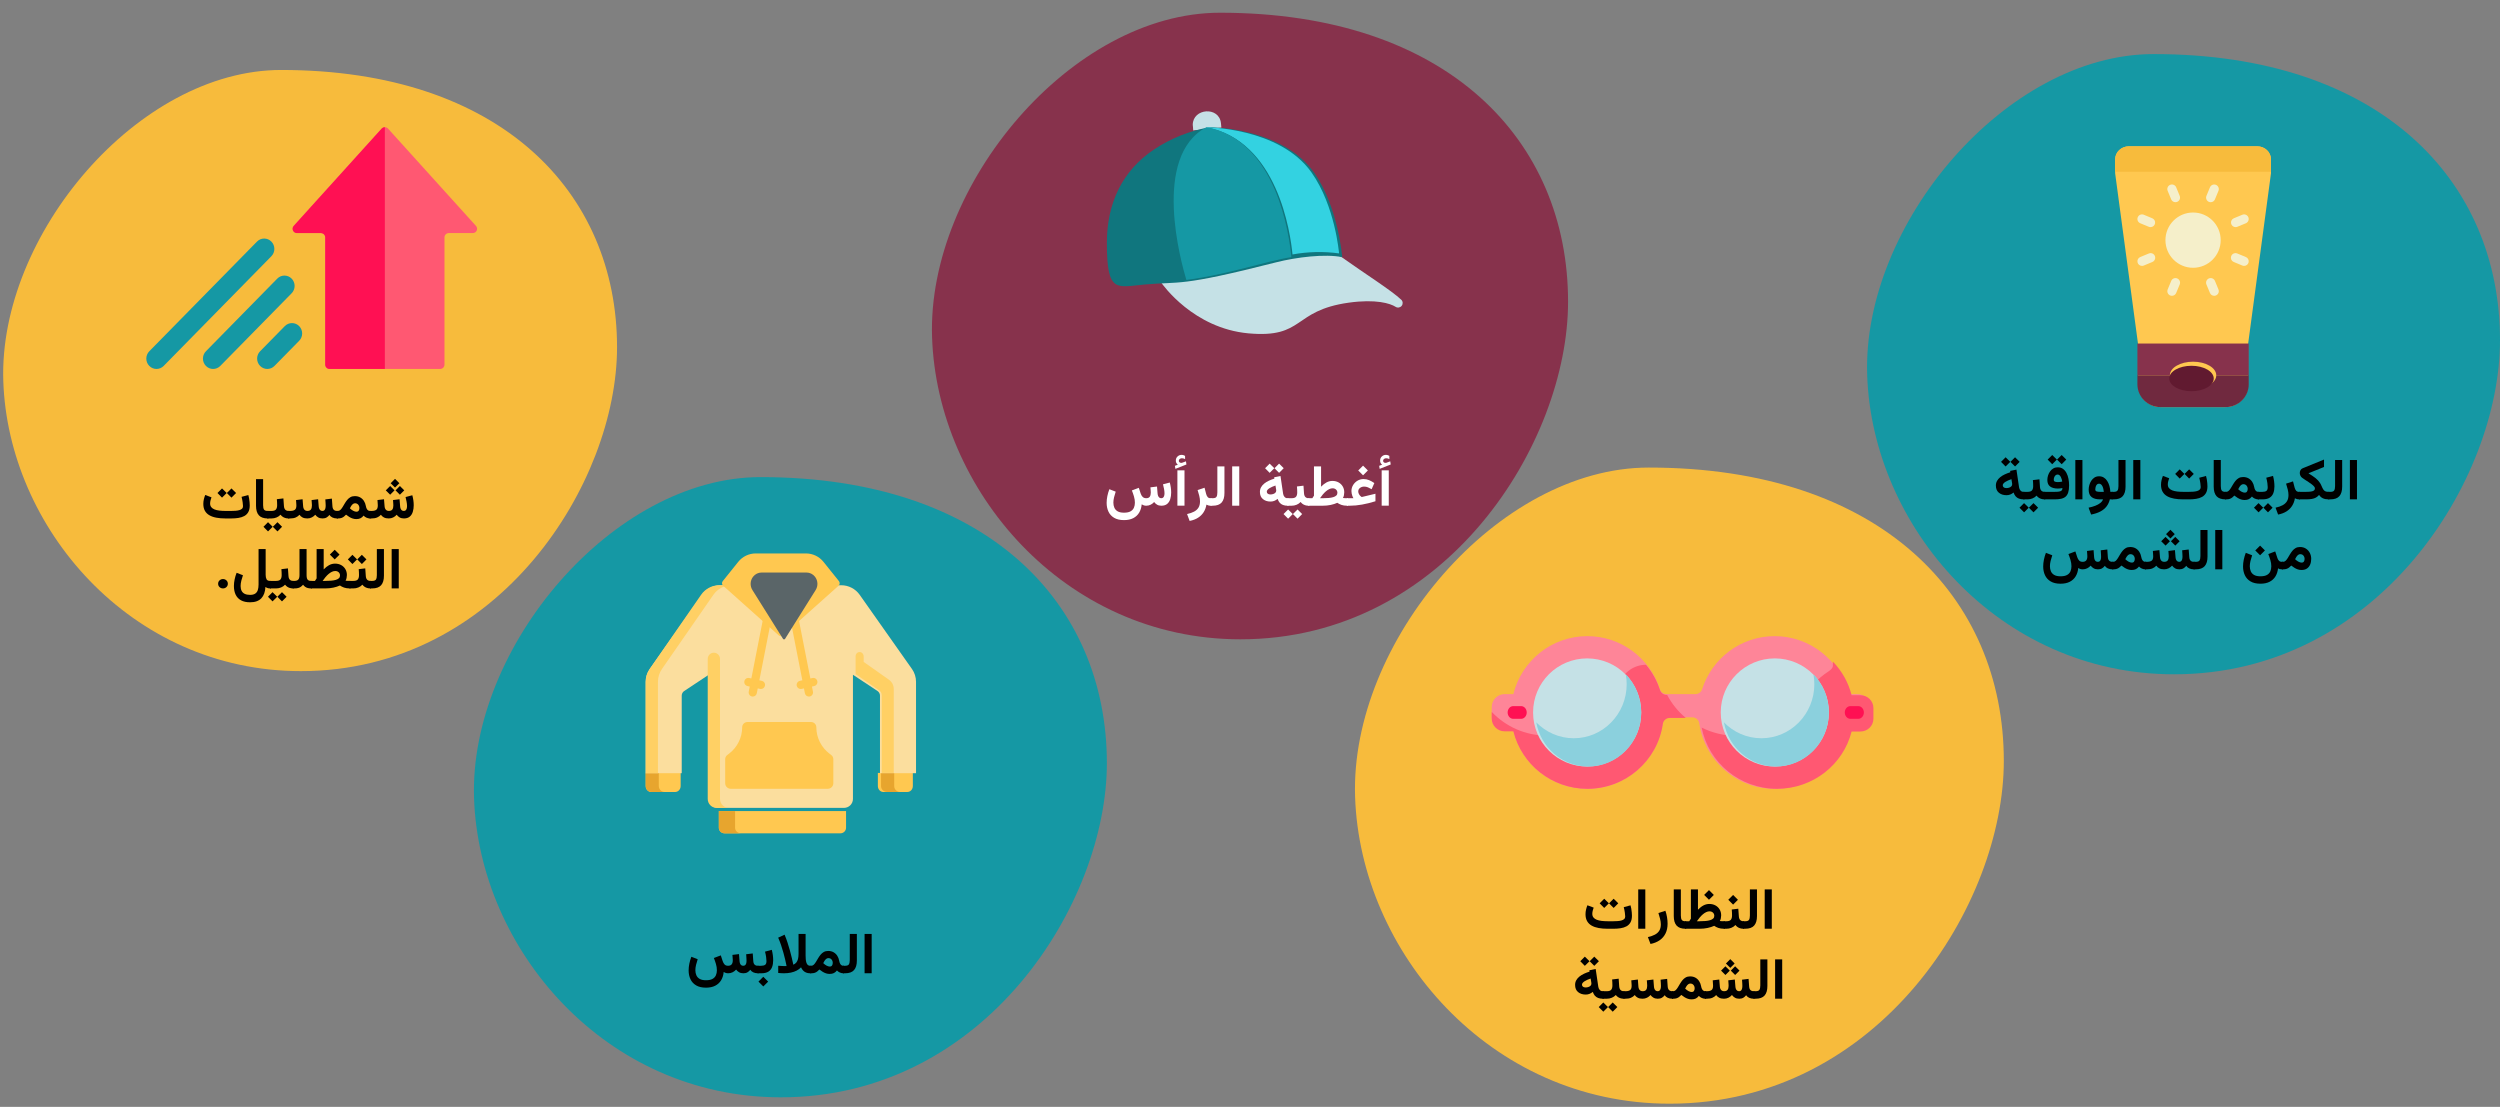 <?xml version="1.0" encoding="UTF-8"?>
<svg xmlns="http://www.w3.org/2000/svg" xmlns:xlink="http://www.w3.org/1999/xlink" width="786px" height="348px" viewBox="0 0 786 348" version="1.1">
  <rect x="0" y="0" width="786" height="348" fill="#808080" stroke="none"/>
  <title>weisser-hautkrebs-vorbeugung-ara</title>
  <g id="Page-1" stroke="none" stroke-width="1" fill="none" fill-rule="evenodd">
    <g id="vorlage" transform="translate(-123, -2568)">
      <g id="weisser-hautkrebs-vorbeugung-ara" transform="translate(123, 2568.522)">
        <rect id="Rectangle" opacity="0" transform="translate(393.499, 174.778) scale(-1, 1) translate(-393.499, -174.778) " x="0.999" y="2.996" width="785.001" height="343.563"></rect>
        <rect id="Rectangle" transform="translate(392.501, 173.262) scale(-1, 1) translate(-392.501, -173.262) " x="1.13686838e-13" y="0" width="785.001" height="346.523"></rect>
        <path d="M689.5,211.478 C744.88,211.478 784.41,164.707 785.961,117.378 C787.512,70.05 742.308,16.478 695.891,16.478 C624.716,16.478 587,56.138 587,106.423 C587,150.162 625.011,211.478 689.5,211.478 Z" id="Oval-Copy-4" fill="#1598A4" fill-rule="nonzero" transform="translate(686.5, 113.978) scale(-1, 1) translate(-686.5, -113.978) "></path>
        <g id="holidays" transform="translate(689.362, 86.276) scale(-1, 1) translate(-689.362, -86.276) translate(665.132, 44.943)" fill-rule="nonzero">
          <path d="M44.269,0.536 L3.916,0.536 C1.528,0.536 -0.408,2.434 -0.408,4.777 L-0.408,9.018 L6.798,62.742 L6.798,75.467 C6.798,79.371 10.024,82.536 14.004,82.536 L34.18,82.536 C38.16,82.536 41.386,79.371 41.386,75.467 L41.386,62.742 L48.592,9.018 L48.592,4.777 C48.592,2.434 46.656,0.536 44.269,0.536 Z" id="Shape" fill="#FFC850"></path>
          <path d="M41.592,62.536 L41.592,72.536 L31.384,72.536 C31.384,70.164 28.117,68.25 24.092,68.25 C20.067,68.25 16.8,70.164 16.8,72.536 L6.592,72.536 L6.592,62.536 L41.592,62.536 Z" id="Shape" fill="#87324C"></path>
          <path d="M41.592,72.536 L41.592,75.393 C41.592,79.338 38.328,82.536 34.3,82.536 L13.884,82.536 C9.857,82.536 6.592,79.338 6.592,75.393 L6.592,72.536 L16.8,72.536 C16.8,74.907 20.067,76.821 24.092,76.821 C28.117,76.821 31.384,74.907 31.384,72.536 L41.592,72.536 Z" id="Shape" fill="#70293F"></path>
          <ellipse id="Oval" fill="#611A30" cx="24.592" cy="73.536" rx="7" ry="4"></ellipse>
          <path d="M48.592,4.536 L48.592,8.536 L-0.408,8.536 L-0.408,4.536 C-0.408,2.326 1.528,0.536 3.916,0.536 L44.269,0.536 C46.656,0.536 48.592,2.326 48.592,4.536 Z" id="Shape" fill="#F7BB3C"></path>
          <g id="Group" transform="translate(6.592, 12.536)" fill="#F5EFCA">
            <ellipse id="Oval" cx="17.5" cy="17.5" rx="8.685" ry="8.687"></ellipse>
            <path d="M11.961,5.572 C11.375,5.572 10.847,5.219 10.623,4.678 L9.516,2.008 C9.21,1.269 9.561,0.422 10.3,0.116 C11.038,-0.19 11.885,0.161 12.191,0.9 L13.298,3.576 C13.483,4.023 13.433,4.533 13.164,4.935 C12.896,5.337 12.444,5.578 11.961,5.578 L11.961,5.572 Z" id="Shape"></path>
            <path d="M24.147,35 C23.561,35 23.033,34.647 22.809,34.105 L21.698,31.43 C21.392,30.691 21.743,29.844 22.481,29.538 C23.22,29.232 24.067,29.583 24.373,30.322 L25.48,32.998 C25.665,33.444 25.615,33.954 25.346,34.356 C25.078,34.759 24.626,35 24.142,35 L24.147,35 Z" id="Shape"></path>
            <path d="M30.873,13.408 C30.182,13.409 29.587,12.921 29.453,12.243 C29.318,11.565 29.68,10.887 30.319,10.623 L32.994,9.514 C33.732,9.207 34.579,9.558 34.885,10.297 C35.192,11.036 34.841,11.883 34.102,12.189 L31.427,13.297 C31.252,13.37 31.063,13.408 30.873,13.408 Z" id="Shape"></path>
            <path d="M1.452,25.598 C0.76,25.6 0.163,25.111 0.028,24.432 C-0.107,23.753 0.257,23.074 0.898,22.811 L3.573,21.703 C4.053,21.492 4.609,21.557 5.028,21.873 C5.447,22.189 5.661,22.707 5.589,23.227 C5.517,23.746 5.17,24.187 4.681,24.377 L2.006,25.486 C1.831,25.559 1.642,25.597 1.452,25.598 L1.452,25.598 Z" id="Shape"></path>
            <path d="M33.548,25.598 C33.358,25.597 33.169,25.559 32.994,25.486 L30.319,24.377 C29.83,24.187 29.483,23.746 29.411,23.227 C29.339,22.707 29.553,22.189 29.972,21.873 C30.391,21.557 30.947,21.492 31.427,21.703 L34.102,22.811 C34.743,23.074 35.107,23.753 34.972,24.432 C34.837,25.111 34.24,25.6 33.548,25.598 Z" id="Shape"></path>
            <path d="M4.127,13.408 C3.937,13.408 3.748,13.37 3.573,13.297 L0.898,12.189 C0.42,11.991 0.084,11.553 0.017,11.04 C-0.051,10.527 0.16,10.017 0.571,9.702 C0.981,9.387 1.529,9.315 2.006,9.514 L4.681,10.623 C5.32,10.887 5.682,11.565 5.547,12.243 C5.413,12.921 4.818,13.409 4.127,13.408 Z" id="Shape"></path>
            <path d="M23.039,5.572 C22.556,5.573 22.104,5.331 21.836,4.929 C21.567,4.527 21.517,4.017 21.702,3.57 L22.809,0.894 C23.115,0.156 23.962,-0.195 24.7,0.11 C25.439,0.416 25.79,1.263 25.484,2.002 L24.377,4.678 C24.153,5.219 23.625,5.572 23.039,5.572 L23.039,5.572 Z" id="Shape"></path>
            <path d="M10.853,35 C10.37,35 9.918,34.759 9.649,34.356 C9.381,33.954 9.331,33.444 9.516,32.998 L10.623,30.322 C10.929,29.583 11.776,29.232 12.514,29.538 C13.253,29.844 13.604,30.691 13.298,31.43 L12.191,34.105 C11.967,34.647 11.439,35 10.853,35 L10.853,35 Z" id="Shape"></path>
          </g>
        </g>
        <path d="M396.015,200.478 C451.674,200.478 491.402,153.227 492.961,105.414 C494.52,57.601 449.088,3.478 402.438,3.478 C330.905,3.478 293,43.545 293,94.346 C293,138.533 331.202,200.478 396.015,200.478 Z" id="Oval-Copy-4-2" fill="#87324C" fill-rule="nonzero" transform="translate(393, 101.978) scale(-1, 1) translate(-393, -101.978) "></path>
        <path d="M100.41,210.478 C154.12,210.478 192.458,165.146 193.962,119.274 C195.467,73.402 151.625,21.478 106.607,21.478 C37.578,21.478 1,59.918 1,108.656 C1,151.048 37.865,210.478 100.41,210.478 Z" id="Oval-Copy-4-3" fill="#F7BB3C" fill-rule="nonzero" transform="translate(97.5, 115.978) scale(-1, 1) translate(-97.5, -115.978) "></path>
        <path d="M531.075,346.478 C587.848,346.478 628.37,298.508 629.96,249.966 C631.55,201.424 585.21,146.478 537.627,146.478 C464.663,146.478 426,187.155 426,238.729 C426,283.59 464.966,346.478 531.075,346.478 Z" id="Oval-Copy-4-4" fill="#F7BB3C" fill-rule="nonzero" transform="translate(528, 246.478) scale(-1, 1) translate(-528, -246.478) "></path>
        <path d="M251.5,344.478 C306.88,344.478 346.41,297.707 347.961,250.379 C349.512,203.05 304.308,149.478 257.891,149.478 C186.716,149.478 149,189.138 149,239.423 C149,283.162 187.011,344.478 251.5,344.478 Z" id="Oval-Copy-4-5" fill="#1598A4" fill-rule="nonzero" transform="translate(248.5, 246.978) scale(-1, 1) translate(-248.5, -246.978) "></path>
        <g id="baseball" transform="translate(393.96, 69.717) scale(-1, 1) translate(-393.96, -69.717) translate(347.097, 35.03)" fill-rule="nonzero">
          <path d="M75.823,53.181 C75.274,53.969 65.638,67.646 48.338,69.253 C30.553,70.86 34.595,62.117 16.81,59.61 C8.241,58.404 3.698,59.851 2.049,60.912 C1.426,61.316 0.596,61.181 0.134,60.601 C-0.328,60.022 -0.268,59.188 0.27,58.678 C3.504,55.656 11.378,50.722 19.235,45.145 L53.188,32.449 L75.823,53.181 Z" id="Shape" fill="#C5E1E6"></path>
          <path d="M65.676,5.449 C65.676,4.662 65.823,4.04 65.823,3.696 C65.823,-1.547 57.489,-2.186 56.957,3.188 L56.823,4.564 L65.676,5.449 Z" id="Shape" fill="#C5E1E6"></path>
          <path d="M92.823,40.806 C92.823,56.866 89.762,54.675 80.864,53.89 C69.642,52.892 70.107,54.708 39.664,46.939 C33.252,45.303 24.226,44.191 18.823,45.303 C18.823,45.303 20.042,29.848 27.448,19.037 C37.436,4.449 60.505,4.449 60.505,4.449 C66.715,5.537 72.644,7.902 77.931,11.4 C88.046,18.121 92.823,28.458 92.823,40.806 Z" id="Shape" fill="#10767E"></path>
          <path d="M61.823,4.449 C39.095,8.415 35.073,37.959 34.459,44.449 C29.63,43.567 24.689,43.454 19.823,44.115 C19.823,44.115 21.051,29.121 28.514,18.633 C38.578,4.449 61.823,4.449 61.823,4.449 Z" id="Shape" fill="#33D2E1"></path>
          <path d="M67.837,52.449 C54.962,50.829 42.624,46.471 34.823,45.288 C35.438,38.663 39.362,8.499 61.534,4.449 C78.868,13.666 69.413,47.168 67.837,52.449 L67.837,52.449 Z" id="Shape" fill="#1598A4"></path>
        </g>
        <g id="sunglasses" transform="translate(529.327, 223.715) scale(-1, 1) translate(-529.327, -223.715) translate(469.403, 199.746)" fill-rule="nonzero">
          <path d="M116.199,17.959 L113.454,17.959 C110.876,7.493 101.447,-0.267 90.209,-0.267 C79.533,-0.267 70.49,6.737 67.401,16.41 C67.107,17.331 66.262,17.962 65.297,17.962 L56.204,17.962 C55.239,17.962 54.394,17.331 54.1,16.41 C51.011,6.736 41.968,-0.267 31.292,-0.267 C20.054,-0.267 10.625,7.493 8.046,17.959 L5.302,17.959 C3.064,17.959 1.25,19.778 1.25,22.02 L1.25,25.445 C1.25,27.687 3.064,29.506 5.302,29.506 L8.046,29.506 C10.625,39.972 20.053,47.733 31.292,47.733 C43.361,47.733 53.342,38.783 54.995,27.143 C55.148,26.059 56.082,25.258 57.174,25.258 L64.326,25.258 C65.419,25.258 66.352,26.059 66.506,27.143 C68.158,38.783 78.14,47.733 90.209,47.733 C101.447,47.733 110.876,39.972 113.454,29.506 L116.199,29.506 C118.436,29.506 120.25,27.687 120.25,25.445 L120.25,22.02 C120.25,19.778 118.436,17.959 116.199,17.959 L116.199,17.959 Z" id="Path" fill="#FE8598"></path>
          <path d="M43.281,31.072 C34.379,31.072 26.602,26.337 22.417,19.291 C20.422,15.931 17.737,13.007 14.432,10.864 C13.59,10.319 12.993,9.701 12.993,9.047 L12.993,7.733 C10.182,10.656 8.116,14.278 7.102,18.31 L4.335,18.31 C2.079,18.309 0.25,20.106 0.25,22.322 L0.25,25.707 C0.25,27.923 2.079,29.72 4.335,29.72 L7.102,29.72 C9.702,40.063 19.208,47.733 30.539,47.733 C42.317,47.733 52.123,39.445 54.25,28.482 C50.959,30.135 47.232,31.072 43.281,31.072 Z" id="Path" fill="#FF5872"></path>
          <path d="M102.829,31.017 C92.213,31.017 83.21,24.165 80.06,14.672 C78.88,11.117 75.512,8.733 71.742,8.733 C69.799,11.052 68.29,13.742 67.343,16.682 C67.05,17.592 66.203,18.214 65.239,18.214 L65.106,18.214 C63.645,20.993 61.648,23.449 59.25,25.448 L64.268,25.448 C65.361,25.448 66.296,26.243 66.45,27.318 C68.104,38.858 78.096,47.733 90.177,47.733 C101.428,47.733 110.866,40.037 113.447,29.66 L116.195,29.66 C118.435,29.66 120.25,27.857 120.25,25.634 L120.25,23.556 C115.881,28.148 109.694,31.017 102.829,31.017 L102.829,31.017 Z" id="Path" fill="#FF5872"></path>
          <circle id="Oval" fill="#C5E1E6" cx="31.25" cy="23.733" r="17"></circle>
          <path d="M7.482,25.733 L5.019,25.733 C4.042,25.733 3.25,24.837 3.25,23.733 C3.25,22.628 4.042,21.733 5.019,21.733 L7.482,21.733 C8.459,21.733 9.25,22.628 9.25,23.733 C9.25,24.837 8.459,25.733 7.482,25.733 Z" id="Path" fill="#FF1053"></path>
          <circle id="Oval" fill="#C5E1E6" cx="90.25" cy="23.733" r="17"></circle>
          <path d="M35.462,31.836 C26.272,31.836 18.822,24.224 18.822,14.835 C18.822,13.775 18.922,12.739 19.103,11.733 C16.105,14.807 14.25,19.048 14.25,23.731 C14.25,33.121 21.701,40.733 30.891,40.733 C39.044,40.733 45.823,34.741 47.25,26.834 C44.237,29.923 40.069,31.836 35.462,31.836 L35.462,31.836 Z" id="Path" fill="#8BD0DD"></path>
          <path d="M94.462,31.836 C85.272,31.836 77.822,24.224 77.822,14.835 C77.822,13.775 77.922,12.739 78.103,11.733 C75.104,14.807 73.25,19.048 73.25,23.731 C73.25,33.121 80.701,40.733 89.891,40.733 C98.044,40.733 104.823,34.741 106.25,26.834 C103.238,29.923 99.069,31.836 94.462,31.836 L94.462,31.836 Z" id="Path" fill="#8BD0DD"></path>
          <path d="M113.482,25.733 L111.019,25.733 C110.042,25.733 109.25,24.837 109.25,23.733 C109.25,22.628 110.042,21.733 111.019,21.733 L113.482,21.733 C114.459,21.733 115.25,22.628 115.25,23.733 C115.25,24.837 114.459,25.733 113.482,25.733 Z" id="Path" fill="#FF1053"></path>
        </g>
        <g id="light" transform="translate(97.875, 77.901) scale(-1, 1) translate(-97.875, -77.901) translate(45.942, 39.949)" fill-rule="nonzero">
          <path d="M56.441,32.812 L48.922,32.812 C48.168,32.812 47.556,33.418 47.556,34.166 L47.556,74.173 C47.556,74.923 46.945,75.529 46.191,75.529 L11.43,75.529 C10.676,75.529 10.063,74.923 10.063,74.173 L10.063,34.166 C10.063,33.418 9.451,32.812 8.697,32.812 L1.178,32.812 C-0.003,32.812 -0.628,31.426 0.161,30.553 L27.793,-0.019 C28.063,-0.321 28.437,-0.471 28.809,-0.471 C29.182,-0.471 29.555,-0.321 29.826,-0.019 L57.458,30.553 C58.247,31.426 57.622,32.812 56.441,32.812 Z" id="Path" fill="#FF5872"></path>
          <path d="M56.441,32.812 L48.922,32.812 C48.168,32.812 47.556,33.418 47.556,34.166 L47.556,74.173 C47.556,74.923 46.946,75.529 46.191,75.529 L28.809,75.529 L28.809,-0.471 C29.183,-0.471 29.555,-0.321 29.826,-0.019 L57.458,30.553 C58.247,31.426 57.622,32.812 56.441,32.812 Z" id="Path" fill="#FF1053"></path>
          <g id="Group" transform="translate(54.809, 34.529)" fill="#1598A4">
            <path d="M43.541,40.046 L9.676,5.559 C8.427,4.288 8.427,2.225 9.676,0.954 C10.925,-0.318 12.949,-0.318 14.198,0.954 L48.064,35.441 C49.312,36.712 49.312,38.775 48.064,40.046 C46.815,41.318 44.79,41.318 43.541,40.046 Z" id="Path"></path>
            <path d="M25.738,40.046 L3.306,17.201 C2.057,15.93 2.057,13.868 3.306,12.597 C4.555,11.325 6.58,11.325 7.828,12.597 L30.259,35.441 C31.508,36.712 31.508,38.775 30.259,40.046 C29.011,41.318 26.986,41.318 25.738,40.046 L25.738,40.046 Z" id="Path"></path>
            <path d="M8.701,40.046 L0.936,32.139 C-0.312,30.868 -0.312,28.805 0.936,27.534 C2.185,26.262 4.209,26.262 5.458,27.534 L13.223,35.441 C14.472,36.712 14.472,38.775 13.223,40.046 C11.974,41.318 9.949,41.318 8.701,40.046 Z" id="Path"></path>
          </g>
        </g>
        <g id="النظارات-الشمسية" transform="translate(495.212, 279.109)" fill="#000000" fill-rule="nonzero">
          <polygon id="Path" points="61.841 0 59.611 0 59.611 12.36 61.841 12.36"></polygon>
          <path d="M52.812,10.007 L52.812,12.369 L53.465,12.369 C54.768,12.369 55.714,12.032 56.302,11.359 C56.89,10.685 57.183,9.689 57.183,8.371 L57.183,0 L54.954,0 L54.954,8.201 C54.954,8.791 54.865,9.239 54.688,9.547 C54.51,9.854 54.105,10.007 53.473,10.007 L52.812,10.007 Z" id="Path"></path>
          <path d="M49.253,6.313 C49.282,6.612 49.304,6.918 49.319,7.232 C49.333,7.545 49.341,7.866 49.341,8.194 C49.341,8.804 49.212,9.258 48.954,9.557 C48.696,9.855 48.236,10.005 47.574,10.005 L46.739,10.005 L46.739,12.369 L47.574,12.369 C48.131,12.369 48.657,12.267 49.152,12.061 C49.647,11.856 50.067,11.566 50.413,11.191 C50.589,11.426 50.797,11.631 51.037,11.807 C51.277,11.982 51.556,12.12 51.872,12.22 C52.188,12.319 52.546,12.369 52.944,12.369 L53.138,12.369 L53.138,10.005 L52.962,10.005 C52.634,10.005 52.364,9.943 52.153,9.82 C51.942,9.697 51.783,9.521 51.674,9.293 C51.566,9.064 51.503,8.798 51.485,8.493 L51.309,6.067 L49.253,6.313 Z M49.675,1.743 L48.154,3.264 L49.675,4.784 L51.195,3.264 L49.675,1.743 Z" id="Shape"></path>
          <path d="M42.09,0.214 L40.569,1.734 L42.09,3.255 L43.61,1.734 L42.09,0.214 Z M42.248,6.894 C42.687,6.894 43.049,7.024 43.333,7.285 C43.618,7.545 43.76,7.89 43.76,8.317 C43.76,8.657 43.645,8.937 43.417,9.157 C43.188,9.376 42.866,9.549 42.45,9.675 C42.034,9.801 41.551,9.888 41,9.935 C40.449,9.981 39.854,10.005 39.216,10.005 L38.293,10.005 C38.58,9.583 38.882,9.185 39.198,8.81 C39.515,8.435 39.843,8.103 40.182,7.816 C40.522,7.529 40.867,7.304 41.215,7.14 C41.564,6.976 41.908,6.894 42.248,6.894 Z M42.195,4.573 C41.855,4.573 41.53,4.614 41.22,4.696 C40.909,4.778 40.609,4.897 40.319,5.052 C40.029,5.207 39.744,5.396 39.466,5.619 C39.188,5.842 38.908,6.097 38.627,6.384 L38.627,0.003 L36.403,0.003 L36.403,9.214 C36.309,9.349 36.222,9.479 36.14,9.605 C36.057,9.731 35.973,9.864 35.885,10.005 L34.601,10.005 L34.601,12.369 L39.137,12.369 C40.051,12.369 40.899,12.284 41.681,12.114 C42.463,11.944 43.147,11.722 43.733,11.446 C44.097,11.704 44.526,11.922 45.021,12.101 C45.516,12.28 46.118,12.369 46.827,12.369 L47.073,12.369 L47.073,10.005 L46.818,10.005 C46.601,10.005 46.411,10.002 46.247,9.996 C46.083,9.99 45.941,9.981 45.821,9.97 C45.701,9.958 45.594,9.943 45.5,9.926 C45.646,9.697 45.753,9.416 45.821,9.082 C45.888,8.748 45.922,8.44 45.922,8.159 C45.922,7.468 45.762,6.851 45.443,6.309 C45.123,5.767 44.684,5.342 44.124,5.035 C43.565,4.727 42.922,4.573 42.195,4.573 Z" id="Shape"></path>
          <path d="M31.021,0 L31.021,8.362 C31.021,9.709 31.319,10.714 31.913,11.376 C32.507,12.038 33.442,12.369 34.716,12.369 L34.927,12.369 L34.927,10.007 L34.716,10.007 C34.136,10.007 33.747,9.871 33.549,9.597 C33.35,9.324 33.251,8.856 33.251,8.193 L33.251,0 L31.021,0 Z" id="Path"></path>
          <path d="M23.705,17.151 C24.816,16.93 25.774,16.543 26.577,15.99 C27.38,15.437 27.997,14.723 28.429,13.848 C28.862,12.974 29.078,11.946 29.078,10.765 C29.078,10.109 29.019,9.427 28.9,8.72 C28.782,8.013 28.61,7.343 28.385,6.71 L26.194,7.428 C26.387,8 26.562,8.608 26.718,9.251 C26.874,9.894 26.952,10.479 26.952,11.005 C26.952,11.785 26.794,12.436 26.477,12.956 C26.161,13.477 25.7,13.898 25.094,14.219 C24.488,14.541 23.751,14.796 22.883,14.985 L23.705,17.151 Z" id="Path"></path>
          <polygon id="Path" points="22.075 0 19.846 0 19.846 12.36 22.075 12.36"></polygon>
          <path d="M12.078,12.369 C12.863,12.369 13.605,12.315 14.302,12.206 C14.999,12.098 15.616,11.899 16.152,11.609 C16.688,11.319 17.108,10.904 17.413,10.365 C17.718,9.826 17.87,9.123 17.87,8.256 C17.87,7.98 17.853,7.644 17.817,7.245 C17.782,6.847 17.731,6.445 17.664,6.041 C17.596,5.637 17.516,5.291 17.422,5.004 L15.295,5.575 C15.447,6.167 15.562,6.738 15.638,7.289 C15.714,7.84 15.752,8.247 15.752,8.511 C15.752,8.845 15.647,9.111 15.436,9.311 C15.225,9.51 14.942,9.659 14.587,9.759 C14.233,9.858 13.84,9.924 13.41,9.956 C12.979,9.989 12.541,10.005 12.096,10.005 L10.215,10.005 C9.535,10.005 8.904,9.97 8.321,9.899 C7.738,9.829 7.228,9.707 6.792,9.535 C6.355,9.362 6.015,9.124 5.772,8.823 C5.529,8.521 5.407,8.136 5.407,7.667 C5.407,7.345 5.454,7.009 5.548,6.661 C5.642,6.312 5.738,6 5.838,5.725 L3.869,4.986 C3.699,5.402 3.557,5.849 3.443,6.327 C3.329,6.804 3.272,7.295 3.272,7.799 C3.272,8.66 3.439,9.384 3.773,9.97 C4.107,10.556 4.581,11.024 5.196,11.376 C5.812,11.727 6.544,11.981 7.394,12.136 C8.243,12.291 9.184,12.369 10.215,12.369 L12.078,12.369 Z M12.122,2.93 L10.672,4.371 L12.122,5.83 L13.572,4.371 L12.122,2.93 Z M9.151,2.93 L7.719,4.371 L9.151,5.83 L10.619,4.371 L9.151,2.93 Z" id="Shape"></path>
          <polygon id="Path" points="65.112 22 62.883 22 62.883 34.36 65.112 34.36"></polygon>
          <path d="M56.084,32.007 L56.084,34.369 L56.736,34.369 C58.04,34.369 58.985,34.032 59.573,33.359 C60.161,32.685 60.455,31.689 60.455,30.371 L60.455,22 L58.226,22 L58.226,30.201 C58.226,30.791 58.137,31.239 57.959,31.547 C57.781,31.854 57.377,32.007 56.745,32.007 L56.084,32.007 Z" id="Path"></path>
          <path d="M48.789,21.924 L47.418,23.295 L48.789,24.666 L50.16,23.295 L48.789,21.924 Z M50.318,24.165 L48.947,25.536 L50.318,26.907 L51.689,25.536 L50.318,24.165 Z M47.26,24.165 L45.889,25.536 L47.26,26.907 L48.631,25.536 L47.26,24.165 Z M51.593,34.369 C52.108,34.369 52.54,34.265 52.889,34.057 C53.238,33.849 53.529,33.584 53.764,33.262 C53.986,33.607 54.304,33.878 54.717,34.075 C55.13,34.271 55.615,34.369 56.172,34.369 L56.4,34.369 L56.4,32.005 L56.154,32.005 C55.844,32.005 55.586,31.948 55.381,31.833 C55.176,31.719 55.019,31.555 54.911,31.341 C54.802,31.127 54.739,30.868 54.722,30.563 L54.537,28.129 L52.48,28.384 C52.51,28.747 52.535,29.112 52.555,29.478 C52.576,29.844 52.586,30.133 52.586,30.344 C52.586,30.66 52.554,30.944 52.489,31.196 C52.425,31.448 52.319,31.646 52.173,31.79 C52.026,31.933 51.83,32.005 51.584,32.005 C51.32,32.005 51.103,31.939 50.934,31.807 C50.764,31.675 50.636,31.499 50.551,31.28 C50.466,31.06 50.415,30.821 50.397,30.563 L50.213,28.331 L48.156,28.586 C48.174,28.809 48.191,29.037 48.209,29.271 C48.226,29.506 48.24,29.718 48.248,29.909 C48.257,30.099 48.262,30.238 48.262,30.326 C48.262,30.865 48.153,31.28 47.936,31.57 C47.72,31.86 47.353,32.005 46.838,32.005 C46.557,32.005 46.321,31.942 46.13,31.816 C45.94,31.69 45.793,31.517 45.691,31.297 C45.588,31.078 45.528,30.833 45.511,30.563 L45.326,28.331 L43.269,28.586 C43.287,28.809 43.303,29.037 43.318,29.271 C43.332,29.506 43.346,29.717 43.357,29.904 C43.369,30.092 43.375,30.232 43.375,30.326 C43.375,30.959 43.217,31.397 42.9,31.64 C42.584,31.883 42.095,32.005 41.433,32.005 L40.8,32.005 L40.8,34.369 L41.415,34.369 C42.118,34.369 42.704,34.267 43.173,34.061 C43.642,33.856 44.034,33.575 44.351,33.218 C44.597,33.569 44.917,33.849 45.313,34.057 C45.708,34.265 46.211,34.369 46.82,34.369 C47.324,34.369 47.79,34.262 48.218,34.048 C48.645,33.834 49.012,33.552 49.316,33.2 C49.557,33.54 49.864,33.82 50.239,34.04 C50.614,34.259 51.065,34.369 51.593,34.369 Z" id="Shape"></path>
          <path d="M30.851,34.369 C31.294,34.369 31.662,34.317 31.956,34.212 C32.249,34.108 32.506,33.966 32.729,33.786 C32.951,33.607 33.173,33.404 33.393,33.176 C33.734,33.448 34.077,33.69 34.421,33.901 C34.765,34.111 35.119,34.276 35.482,34.394 C35.846,34.512 36.23,34.571 36.634,34.571 C37.151,34.571 37.589,34.481 37.948,34.301 C38.307,34.121 38.63,33.846 38.916,33.477 C39.134,33.733 39.425,33.946 39.789,34.115 C40.152,34.285 40.521,34.369 40.896,34.369 L41.134,34.369 L41.134,32.007 L40.905,32.007 C40.717,32.007 40.537,31.957 40.366,31.856 C40.194,31.755 40.044,31.588 39.913,31.355 C39.783,31.122 39.682,30.811 39.612,30.422 C39.511,29.846 39.311,29.326 39.011,28.863 C38.712,28.399 38.322,28.031 37.843,27.757 C37.364,27.484 36.796,27.347 36.142,27.347 C35.61,27.347 35.151,27.459 34.763,27.682 C34.375,27.906 34.037,28.195 33.749,28.551 C33.462,28.906 33.202,29.282 32.97,29.677 C32.738,30.072 32.515,30.448 32.3,30.803 C32.085,31.159 31.86,31.448 31.624,31.672 C31.388,31.895 31.116,32.007 30.807,32.007 L30.487,32.007 L30.481,34.369 L30.851,34.369 Z M36.212,29.599 C36.642,29.599 36.98,29.746 37.224,30.041 C37.468,30.335 37.59,30.692 37.59,31.111 C37.59,31.427 37.516,31.697 37.367,31.919 C37.219,32.142 36.977,32.253 36.641,32.253 C36.508,32.253 36.355,32.229 36.181,32.181 C36.006,32.132 35.817,32.052 35.613,31.942 C35.459,31.858 35.297,31.753 35.127,31.627 C34.958,31.5 34.782,31.351 34.601,31.18 C34.71,30.949 34.841,30.712 34.994,30.469 C35.148,30.226 35.326,30.02 35.529,29.852 C35.731,29.683 35.959,29.599 36.212,29.599 Z" id="Shape"></path>
          <path d="M25.993,34.369 C26.508,34.369 26.939,34.266 27.286,34.059 C27.633,33.853 27.925,33.588 28.164,33.266 C28.387,33.61 28.705,33.88 29.117,34.075 C29.53,34.271 30.014,34.369 30.569,34.369 L30.798,34.369 L30.798,32.007 L30.552,32.007 C30.242,32.007 29.984,31.95 29.779,31.835 C29.574,31.721 29.416,31.556 29.308,31.34 C29.199,31.124 29.135,30.865 29.115,30.561 L28.939,28.131 L26.876,28.384 C26.905,28.747 26.931,29.113 26.953,29.48 C26.976,29.847 26.987,30.137 26.987,30.348 C26.987,30.662 26.955,30.946 26.89,31.197 C26.825,31.449 26.719,31.647 26.572,31.791 C26.426,31.935 26.228,32.007 25.978,32.007 C25.716,32.007 25.499,31.94 25.329,31.806 C25.159,31.672 25.032,31.495 24.947,31.276 C24.862,31.056 24.81,30.818 24.791,30.561 L24.615,28.333 L22.551,28.589 C22.571,28.808 22.589,29.035 22.607,29.272 C22.625,29.508 22.638,29.721 22.648,29.911 C22.658,30.101 22.663,30.24 22.663,30.33 C22.663,30.866 22.553,31.279 22.335,31.57 C22.116,31.862 21.749,32.007 21.235,32.007 C20.953,32.007 20.717,31.944 20.526,31.818 C20.335,31.692 20.189,31.519 20.087,31.299 C19.984,31.08 19.924,30.834 19.904,30.561 L19.728,28.333 L17.665,28.589 C17.684,28.808 17.702,29.035 17.717,29.27 C17.733,29.506 17.747,29.718 17.759,29.907 C17.77,30.095 17.776,30.236 17.776,30.33 C17.776,30.961 17.618,31.398 17.3,31.642 C16.983,31.885 16.493,32.007 15.83,32.007 L15.197,32.007 L15.197,34.369 L15.812,34.369 C16.516,34.369 17.102,34.266 17.571,34.061 C18.04,33.855 18.432,33.573 18.747,33.215 C18.996,33.569 19.317,33.85 19.711,34.058 C20.105,34.265 20.607,34.369 21.218,34.369 C21.722,34.369 22.188,34.262 22.616,34.047 C23.043,33.832 23.409,33.551 23.713,33.203 C23.954,33.539 24.261,33.818 24.636,34.038 C25.01,34.259 25.462,34.369 25.993,34.369 Z" id="Path"></path>
          <path d="M8.632,32.007 L8.632,34.369 L9.335,34.369 L9.335,32.007 L8.632,32.007 Z M11.828,35.546 L10.381,36.988 L11.828,38.448 L13.279,36.988 L11.828,35.546 Z M8.863,35.546 L7.427,36.988 L8.863,38.448 L10.326,36.988 L8.863,35.546 Z M11.638,28.314 C11.666,28.614 11.688,28.92 11.704,29.234 C11.721,29.547 11.729,29.868 11.729,30.197 C11.729,30.805 11.6,31.259 11.343,31.558 C11.085,31.858 10.624,32.007 9.959,32.007 L9.127,32.007 L9.127,34.369 L9.959,34.369 C10.513,34.369 11.039,34.267 11.534,34.062 C12.03,33.857 12.45,33.567 12.794,33.191 C12.972,33.427 13.182,33.632 13.422,33.807 C13.663,33.983 13.941,34.12 14.258,34.22 C14.574,34.319 14.931,34.369 15.329,34.369 L15.522,34.369 L15.522,32.007 L15.347,32.007 C15.019,32.007 14.75,31.946 14.539,31.823 C14.327,31.701 14.167,31.526 14.059,31.297 C13.95,31.068 13.886,30.8 13.866,30.493 L13.696,28.067 L11.638,28.314 Z" id="Shape"></path>
          <path d="M6.029,21.133 L4.579,22.574 L6.029,24.033 L7.479,22.574 L6.029,21.133 Z M3.059,21.133 L1.626,22.574 L3.059,24.033 L4.526,22.574 L3.059,21.133 Z M8.701,34.369 L8.991,34.369 L8.991,32.005 L8.736,32.005 C8.297,32.005 7.96,31.863 7.726,31.579 C7.491,31.294 7.348,30.974 7.295,30.616 L6.469,25.018 L4.482,25.422 L4.544,25.844 C3.935,26.031 3.356,26.252 2.808,26.507 C2.26,26.762 1.777,27.06 1.358,27.399 C0.939,27.739 0.608,28.126 0.365,28.56 C0.122,28.993 0,29.482 0,30.027 C0,31.018 0.316,31.77 0.949,32.286 C1.582,32.802 2.373,33.06 3.322,33.06 C3.75,33.06 4.143,32.991 4.5,32.853 C4.857,32.715 5.215,32.503 5.572,32.216 C5.719,32.69 5.93,33.087 6.205,33.407 C6.48,33.726 6.826,33.966 7.242,34.127 C7.658,34.289 8.145,34.369 8.701,34.369 Z M5.124,29.614 C5.124,29.884 5.032,30.109 4.847,30.291 C4.663,30.473 4.43,30.607 4.148,30.695 C3.867,30.783 3.583,30.827 3.296,30.827 C2.956,30.827 2.682,30.749 2.474,30.594 C2.266,30.439 2.162,30.224 2.162,29.948 C2.162,29.755 2.235,29.567 2.382,29.386 C2.528,29.204 2.729,29.033 2.984,28.872 C3.239,28.71 3.53,28.558 3.858,28.415 C4.187,28.271 4.529,28.138 4.887,28.015 L5.054,29.034 C5.077,29.14 5.095,29.242 5.106,29.342 C5.118,29.441 5.124,29.532 5.124,29.614 Z" id="Shape"></path>
        </g>
        <g id="الكريمات-الواقية-من" transform="translate(627.503, 142.53)" fill="#000000" fill-rule="nonzero">
          <polygon id="Path" points="113.531 1.579 111.302 1.579 111.302 13.939 113.531 13.939"></polygon>
          <path d="M104.503,11.586 L104.503,13.948 L105.155,13.948 C106.459,13.948 107.404,13.611 107.992,12.938 C108.58,12.264 108.874,11.268 108.874,9.95 L108.874,1.579 L106.644,1.579 L106.644,9.78 C106.644,10.37 106.556,10.819 106.378,11.126 C106.2,11.433 105.796,11.586 105.164,11.586 L104.503,11.586 Z" id="Path"></path>
          <path d="M98.271,5.75 L103.168,3.765 L103.168,1.435 L96.473,4.163 C96.164,4.286 95.933,4.483 95.779,4.755 C95.626,5.027 95.549,5.324 95.549,5.645 C95.549,5.936 95.612,6.215 95.737,6.483 C95.862,6.752 96.04,6.974 96.272,7.15 C96.55,7.358 96.866,7.576 97.22,7.805 C97.574,8.034 97.931,8.266 98.292,8.501 C98.654,8.737 98.987,8.972 99.293,9.206 C99.599,9.441 99.845,9.666 100.031,9.881 C100.218,10.097 100.311,10.296 100.311,10.48 C100.311,10.775 100.206,11.003 99.997,11.163 C99.787,11.323 99.469,11.434 99.043,11.495 C98.616,11.556 98.078,11.586 97.428,11.586 L95.309,11.586 L95.309,13.948 L97.436,13.948 C98.202,13.948 98.84,13.903 99.351,13.813 C99.861,13.722 100.293,13.575 100.648,13.37 C101.003,13.166 101.325,12.893 101.615,12.551 C101.953,13.05 102.36,13.408 102.836,13.624 C103.312,13.84 103.897,13.948 104.591,13.948 L104.837,13.948 L104.837,11.586 L104.591,11.586 C104.167,11.586 103.827,11.526 103.572,11.405 C103.316,11.285 103.104,11.091 102.933,10.823 C102.763,10.555 102.586,10.201 102.403,9.761 C102.259,9.41 102.097,9.092 101.915,8.805 C101.733,8.518 101.527,8.249 101.294,7.997 C101.062,7.745 100.798,7.5 100.501,7.264 C100.204,7.027 99.871,6.786 99.503,6.541 C99.136,6.295 98.725,6.032 98.271,5.75 Z" id="Path"></path>
          <path d="M95.4,13.948 L95.635,13.948 L95.635,11.586 L95.303,11.586 C94.911,11.586 94.61,11.464 94.401,11.219 C94.191,10.974 94.033,10.652 93.928,10.251 L93.424,8.289 L91.238,9.007 C91.432,9.58 91.607,10.187 91.763,10.83 C91.919,11.474 91.997,12.058 91.997,12.584 C91.997,13.364 91.838,14.015 91.522,14.535 C91.206,15.056 90.744,15.477 90.138,15.798 C89.532,16.12 88.795,16.375 87.928,16.565 L88.732,18.728 C89.768,18.527 90.654,18.19 91.389,17.719 C92.124,17.247 92.711,16.661 93.149,15.961 C93.587,15.261 93.876,14.476 94.016,13.605 C94.176,13.704 94.375,13.786 94.614,13.851 C94.853,13.916 95.115,13.948 95.4,13.948 Z" id="Path"></path>
          <path d="M82.351,11.586 L82.351,13.948 L83.054,13.948 L83.054,11.586 L82.351,11.586 Z M85.548,15.125 L84.1,16.567 L85.548,18.027 L86.999,16.567 L85.548,15.125 Z M82.582,15.125 L81.146,16.567 L82.582,18.027 L84.045,16.567 L82.582,15.125 Z M83.828,13.948 C84.77,13.948 85.513,13.777 86.059,13.435 C86.605,13.093 86.995,12.615 87.229,12.002 C87.463,11.388 87.58,10.67 87.58,9.848 C87.58,9.345 87.544,8.817 87.471,8.264 C87.399,7.711 87.288,7.147 87.139,6.573 L85.011,7.144 C85.178,7.78 85.295,8.354 85.364,8.868 C85.432,9.382 85.466,9.802 85.466,10.126 C85.466,10.68 85.332,11.062 85.063,11.272 C84.795,11.481 84.377,11.586 83.81,11.586 L82.855,11.586 L82.855,13.948 L83.828,13.948 Z" id="Shape"></path>
          <path d="M72.437,13.948 C72.881,13.948 73.249,13.896 73.542,13.791 C73.835,13.687 74.093,13.545 74.316,13.366 C74.538,13.186 74.759,12.983 74.98,12.755 C75.321,13.028 75.664,13.269 76.008,13.48 C76.352,13.69 76.705,13.855 77.069,13.973 C77.433,14.091 77.817,14.15 78.221,14.15 C78.738,14.15 79.176,14.06 79.535,13.88 C79.894,13.7 80.217,13.425 80.503,13.056 C80.721,13.312 81.012,13.525 81.376,13.694 C81.739,13.864 82.108,13.948 82.483,13.948 L82.721,13.948 L82.721,11.586 L82.492,11.586 C82.304,11.586 82.124,11.536 81.952,11.435 C81.781,11.334 81.63,11.167 81.5,10.934 C81.369,10.701 81.269,10.39 81.199,10.002 C81.098,9.425 80.897,8.905 80.598,8.442 C80.298,7.979 79.909,7.61 79.43,7.336 C78.95,7.063 78.383,6.926 77.728,6.926 C77.197,6.926 76.738,7.038 76.35,7.261 C75.962,7.485 75.624,7.774 75.336,8.13 C75.048,8.485 74.789,8.861 74.557,9.256 C74.325,9.652 74.102,10.027 73.887,10.382 C73.672,10.738 73.447,11.027 73.211,11.251 C72.975,11.475 72.703,11.586 72.393,11.586 L72.074,11.586 L72.068,13.948 L72.437,13.948 Z M77.799,9.178 C78.229,9.178 78.566,9.326 78.81,9.62 C79.055,9.914 79.177,10.271 79.177,10.69 C79.177,11.006 79.103,11.276 78.954,11.498 C78.806,11.721 78.564,11.832 78.227,11.832 C78.095,11.832 77.942,11.808 77.768,11.76 C77.593,11.711 77.404,11.632 77.199,11.521 C77.046,11.437 76.884,11.332 76.714,11.206 C76.545,11.079 76.369,10.931 76.188,10.759 C76.296,10.528 76.428,10.291 76.581,10.048 C76.735,9.805 76.913,9.6 77.116,9.431 C77.318,9.263 77.546,9.178 77.799,9.178 Z" id="Shape"></path>
          <path d="M68.488,1.579 L68.488,9.942 C68.488,11.288 68.785,12.293 69.38,12.955 C69.974,13.617 70.908,13.948 72.182,13.948 L72.393,13.948 L72.393,11.586 L72.182,11.586 C71.603,11.586 71.214,11.45 71.015,11.177 C70.817,10.903 70.718,10.435 70.718,9.772 L70.718,1.579 L68.488,1.579 Z" id="Path"></path>
          <path d="M60.726,13.948 C61.512,13.948 62.253,13.894 62.95,13.786 C63.647,13.677 64.264,13.478 64.8,13.188 C65.336,12.898 65.757,12.483 66.061,11.944 C66.366,11.405 66.518,10.702 66.518,9.835 C66.518,9.56 66.501,9.223 66.466,8.824 C66.431,8.426 66.379,8.024 66.312,7.62 C66.245,7.216 66.164,6.87 66.07,6.583 L63.943,7.154 C64.096,7.746 64.21,8.317 64.286,8.868 C64.362,9.419 64.4,9.826 64.4,10.09 C64.4,10.424 64.295,10.69 64.084,10.89 C63.873,11.089 63.59,11.238 63.236,11.338 C62.881,11.438 62.489,11.503 62.058,11.536 C61.627,11.568 61.189,11.584 60.744,11.584 L58.863,11.584 C58.183,11.584 57.552,11.549 56.969,11.479 C56.386,11.408 55.876,11.287 55.44,11.114 C55.003,10.941 54.663,10.704 54.42,10.402 C54.177,10.1 54.056,9.715 54.056,9.246 C54.056,8.924 54.102,8.588 54.196,8.24 C54.29,7.891 54.387,7.579 54.486,7.304 L52.517,6.565 C52.348,6.981 52.205,7.428 52.091,7.906 C51.977,8.383 51.92,8.874 51.92,9.378 C51.92,10.239 52.087,10.963 52.421,11.549 C52.755,12.135 53.229,12.604 53.845,12.955 C54.46,13.307 55.192,13.56 56.042,13.715 C56.892,13.871 57.832,13.948 58.863,13.948 L60.726,13.948 Z M60.77,4.509 L59.32,5.95 L60.77,7.409 L62.221,5.95 L60.77,4.509 Z M57.8,4.509 L56.367,5.95 L57.8,7.409 L59.267,5.95 L57.8,4.509 Z" id="Shape"></path>
          <polygon id="Path" points="45.426 1.579 43.196 1.579 43.196 13.939 45.426 13.939"></polygon>
          <path d="M36.397,11.586 L36.397,13.948 L37.05,13.948 C38.353,13.948 39.299,13.611 39.887,12.938 C40.475,12.264 40.768,11.268 40.768,9.95 L40.768,1.579 L38.539,1.579 L38.539,9.78 C38.539,10.37 38.45,10.819 38.273,11.126 C38.095,11.433 37.69,11.586 37.059,11.586 L36.397,11.586 Z" id="Path"></path>
          <path d="M32.44,6.691 C31.885,6.691 31.401,6.824 30.991,7.091 C30.58,7.357 30.24,7.703 29.971,8.129 C29.702,8.554 29.502,9.011 29.371,9.497 C29.24,9.984 29.175,10.447 29.175,10.887 C29.175,11.956 29.479,12.733 30.089,13.219 C30.698,13.705 31.587,13.948 32.756,13.948 L33.686,13.948 C33.541,14.372 33.256,14.752 32.828,15.091 C32.401,15.429 31.871,15.721 31.239,15.966 C30.608,16.211 29.909,16.409 29.143,16.559 L29.948,18.725 C31.1,18.5 32.076,18.176 32.873,17.752 C33.671,17.328 34.312,16.801 34.797,16.169 C35.282,15.537 35.627,14.797 35.831,13.948 L36.723,13.948 L36.723,11.586 L35.995,11.586 C35.956,10.93 35.854,10.308 35.688,9.718 C35.523,9.128 35.292,8.606 34.995,8.152 C34.699,7.697 34.338,7.34 33.915,7.08 C33.492,6.821 33,6.691 32.44,6.691 Z M32.728,11.586 C32.273,11.586 31.914,11.538 31.649,11.44 C31.385,11.343 31.253,11.129 31.253,10.798 C31.253,10.586 31.288,10.341 31.359,10.063 C31.43,9.784 31.552,9.541 31.724,9.331 C31.896,9.122 32.128,9.018 32.42,9.018 C32.669,9.018 32.884,9.093 33.063,9.244 C33.242,9.394 33.391,9.593 33.509,9.841 C33.628,10.089 33.722,10.364 33.792,10.668 C33.862,10.972 33.911,11.278 33.938,11.586 L32.728,11.586 Z" id="Shape"></path>
          <polygon id="Path" points="27.213 1.579 24.983 1.579 24.983 13.939 27.213 13.939"></polygon>
          <path d="M20.682,0 L19.231,1.441 L20.682,2.9 L22.132,1.441 L20.682,0 Z M17.711,0 L16.278,1.441 L17.711,2.9 L19.179,1.441 L17.711,0 Z M19.469,8.517 C19.105,8.517 18.804,8.471 18.563,8.38 C18.323,8.29 18.203,8.08 18.203,7.752 C18.203,7.518 18.247,7.277 18.335,7.031 C18.423,6.785 18.558,6.576 18.739,6.403 C18.921,6.23 19.143,6.144 19.407,6.144 C19.636,6.144 19.832,6.214 19.996,6.354 C20.16,6.495 20.301,6.677 20.418,6.899 C20.535,7.122 20.63,7.362 20.704,7.62 C20.777,7.878 20.831,8.121 20.866,8.35 C20.638,8.402 20.406,8.443 20.172,8.473 C19.937,8.502 19.703,8.517 19.469,8.517 Z M18.519,11.584 L15.197,11.584 L15.197,13.948 L18.414,13.948 C19.217,13.948 19.908,13.887 20.488,13.764 C21.068,13.641 21.544,13.419 21.916,13.1 C22.288,12.781 22.565,12.333 22.747,11.755 C22.929,11.178 23.019,10.438 23.019,9.536 C23.019,8.845 22.955,8.162 22.826,7.488 C22.697,6.814 22.491,6.207 22.206,5.665 C21.922,5.123 21.553,4.688 21.099,4.359 C20.645,4.031 20.087,3.867 19.425,3.867 C18.921,3.867 18.468,3.984 18.067,4.219 C17.665,4.453 17.324,4.765 17.043,5.155 C16.762,5.544 16.548,5.974 16.401,6.442 C16.255,6.911 16.182,7.38 16.182,7.849 C16.182,8.792 16.475,9.478 17.06,9.905 C17.646,10.333 18.452,10.547 19.477,10.547 C19.729,10.547 19.978,10.534 20.225,10.507 C20.471,10.481 20.705,10.441 20.928,10.389 C20.928,10.746 20.835,11.008 20.651,11.175 C20.466,11.342 20.198,11.452 19.847,11.505 C19.495,11.558 19.053,11.584 18.519,11.584 Z" id="Shape"></path>
          <path d="M8.632,11.586 L8.632,13.948 L9.335,13.948 L9.335,11.586 L8.632,11.586 Z M11.828,15.125 L10.381,16.567 L11.828,18.027 L13.279,16.567 L11.828,15.125 Z M8.863,15.125 L7.427,16.567 L8.863,18.027 L10.326,16.567 L8.863,15.125 Z M11.638,7.893 C11.666,8.193 11.688,8.499 11.704,8.813 C11.721,9.126 11.729,9.448 11.729,9.776 C11.729,10.385 11.6,10.838 11.343,11.137 C11.085,11.437 10.624,11.586 9.959,11.586 L9.127,11.586 L9.127,13.948 L9.959,13.948 C10.513,13.948 11.039,13.846 11.534,13.641 C12.03,13.436 12.45,13.146 12.794,12.77 C12.972,13.006 13.182,13.211 13.422,13.387 C13.663,13.562 13.941,13.699 14.258,13.799 C14.574,13.898 14.931,13.948 15.329,13.948 L15.522,13.948 L15.522,11.586 L15.347,11.586 C15.019,11.586 14.75,11.525 14.539,11.403 C14.327,11.28 14.167,11.105 14.059,10.876 C13.95,10.647 13.886,10.379 13.866,10.072 L13.696,7.646 L11.638,7.893 Z" id="Shape"></path>
          <path d="M6.029,0.712 L4.579,2.153 L6.029,3.612 L7.479,2.153 L6.029,0.712 Z M3.059,0.712 L1.626,2.153 L3.059,3.612 L4.526,2.153 L3.059,0.712 Z M8.701,13.948 L8.991,13.948 L8.991,11.584 L8.736,11.584 C8.297,11.584 7.96,11.442 7.726,11.158 C7.491,10.874 7.348,10.553 7.295,10.195 L6.469,4.597 L4.482,5.001 L4.544,5.423 C3.935,5.61 3.356,5.832 2.808,6.086 C2.26,6.341 1.777,6.639 1.358,6.979 C0.939,7.318 0.608,7.705 0.365,8.139 C0.122,8.572 0,9.062 0,9.606 C0,10.597 0.316,11.35 0.949,11.865 C1.582,12.381 2.373,12.639 3.322,12.639 C3.75,12.639 4.143,12.57 4.5,12.432 C4.857,12.294 5.215,12.082 5.572,11.795 C5.719,12.27 5.93,12.667 6.205,12.986 C6.48,13.305 6.826,13.545 7.242,13.707 C7.658,13.868 8.145,13.948 8.701,13.948 Z M5.124,9.193 C5.124,9.463 5.032,9.688 4.847,9.87 C4.663,10.052 4.43,10.187 4.148,10.274 C3.867,10.362 3.583,10.406 3.296,10.406 C2.956,10.406 2.682,10.329 2.474,10.173 C2.266,10.018 2.162,9.803 2.162,9.527 C2.162,9.334 2.235,9.146 2.382,8.965 C2.528,8.783 2.729,8.612 2.984,8.451 C3.239,8.29 3.53,8.137 3.858,7.994 C4.187,7.85 4.529,7.717 4.887,7.594 L5.054,8.613 C5.077,8.719 5.095,8.821 5.106,8.921 C5.118,9.021 5.124,9.111 5.124,9.193 Z" id="Shape"></path>
          <path d="M95.683,31.178 C96.113,31.178 96.451,31.326 96.695,31.62 C96.939,31.914 97.061,32.271 97.061,32.69 C97.061,33.006 96.987,33.276 96.838,33.498 C96.69,33.721 96.448,33.832 96.112,33.832 C95.969,33.832 95.807,33.806 95.625,33.754 C95.443,33.702 95.243,33.612 95.025,33.486 C94.881,33.402 94.729,33.301 94.569,33.181 C94.409,33.061 94.244,32.921 94.072,32.759 C94.181,32.528 94.312,32.291 94.466,32.048 C94.619,31.805 94.797,31.6 95,31.431 C95.202,31.263 95.43,31.178 95.683,31.178 Z M96.105,36.15 C96.779,36.15 97.34,36 97.789,35.699 C98.237,35.398 98.575,34.984 98.802,34.456 C99.029,33.929 99.142,33.325 99.142,32.644 C99.142,31.978 98.999,31.363 98.712,30.8 C98.426,30.237 98.018,29.784 97.489,29.441 C96.96,29.098 96.334,28.926 95.613,28.926 C95.082,28.926 94.622,29.038 94.234,29.261 C93.846,29.485 93.508,29.774 93.22,30.13 C92.933,30.485 92.673,30.861 92.441,31.256 C92.209,31.652 91.986,32.027 91.771,32.382 C91.556,32.738 91.331,33.027 91.095,33.251 C90.859,33.475 90.587,33.586 90.278,33.586 L89.952,33.586 L89.952,35.948 L90.322,35.948 C90.765,35.948 91.134,35.896 91.427,35.791 C91.72,35.687 91.977,35.545 92.2,35.366 C92.422,35.186 92.644,34.983 92.864,34.755 C93.205,35.028 93.548,35.269 93.892,35.48 C94.236,35.69 94.59,35.855 94.953,35.973 C95.317,36.091 95.701,36.15 96.105,36.15 Z" id="Shape"></path>
          <path d="M83.071,28.486 L81.55,30.007 L83.071,31.527 L84.591,30.007 L83.071,28.486 Z M83.176,38.137 C82.326,38.137 81.658,37.993 81.172,37.706 C80.686,37.419 80.342,37.035 80.139,36.555 C79.937,36.074 79.836,35.547 79.836,34.973 C79.836,34.457 79.907,33.905 80.047,33.316 C80.188,32.727 80.361,32.131 80.566,31.527 L78.571,30.754 C78.295,31.469 78.083,32.191 77.933,32.92 C77.784,33.65 77.709,34.357 77.709,35.043 C77.709,36.068 77.901,36.99 78.285,37.807 C78.669,38.625 79.263,39.272 80.069,39.75 C80.875,40.227 81.91,40.466 83.176,40.466 C84.301,40.466 85.256,40.267 86.041,39.868 C86.826,39.47 87.443,38.907 87.891,38.181 C88.34,37.454 88.614,36.599 88.713,35.614 C88.883,35.737 89.066,35.824 89.262,35.874 C89.459,35.923 89.695,35.948 89.97,35.948 L90.269,35.948 L90.269,33.584 L89.935,33.584 C89.531,33.584 89.221,33.473 89.008,33.25 C88.794,33.027 88.634,32.758 88.529,32.441 L87.825,30.314 L85.646,31.141 C85.88,31.721 86.097,32.346 86.296,33.017 C86.495,33.688 86.595,34.346 86.595,34.99 C86.595,35.576 86.491,36.108 86.283,36.585 C86.075,37.063 85.722,37.441 85.224,37.719 C84.726,37.998 84.043,38.137 83.176,38.137 Z" id="Shape"></path>
          <polygon id="Path" points="71.197 23.579 68.968 23.579 68.968 35.939 71.197 35.939"></polygon>
          <path d="M62.169,33.586 L62.169,35.948 L62.822,35.948 C64.125,35.948 65.071,35.611 65.659,34.938 C66.246,34.264 66.54,33.268 66.54,31.95 L66.54,23.579 L64.311,23.579 L64.311,31.78 C64.311,32.37 64.222,32.819 64.044,33.126 C63.867,33.433 63.462,33.586 62.83,33.586 L62.169,33.586 Z" id="Path"></path>
          <path d="M54.874,23.503 L53.503,24.874 L54.874,26.245 L56.245,24.874 L54.874,23.503 Z M56.404,25.744 L55.033,27.115 L56.404,28.486 L57.775,27.115 L56.404,25.744 Z M53.345,25.744 L51.974,27.115 L53.345,28.486 L54.716,27.115 L53.345,25.744 Z M57.678,35.948 C58.194,35.948 58.626,35.844 58.974,35.636 C59.323,35.428 59.615,35.163 59.849,34.841 C60.072,35.187 60.389,35.458 60.803,35.654 C61.216,35.85 61.701,35.948 62.257,35.948 L62.486,35.948 L62.486,33.584 L62.24,33.584 C61.929,33.584 61.671,33.527 61.466,33.413 C61.261,33.298 61.104,33.134 60.996,32.92 C60.888,32.707 60.825,32.447 60.807,32.143 L60.622,29.708 L58.566,29.963 C58.595,30.326 58.62,30.691 58.64,31.057 C58.661,31.423 58.671,31.712 58.671,31.923 C58.671,32.239 58.639,32.523 58.575,32.775 C58.51,33.027 58.405,33.225 58.258,33.369 C58.112,33.512 57.915,33.584 57.669,33.584 C57.406,33.584 57.189,33.518 57.019,33.386 C56.849,33.254 56.722,33.079 56.637,32.859 C56.552,32.639 56.5,32.4 56.483,32.143 L56.298,29.91 L54.242,30.165 C54.259,30.388 54.277,30.616 54.294,30.851 C54.312,31.085 54.325,31.297 54.334,31.488 C54.343,31.678 54.347,31.817 54.347,31.905 C54.347,32.444 54.239,32.859 54.022,33.149 C53.805,33.439 53.439,33.584 52.923,33.584 C52.642,33.584 52.406,33.521 52.216,33.395 C52.025,33.269 51.879,33.096 51.776,32.876 C51.674,32.657 51.614,32.412 51.596,32.143 L51.411,29.91 L49.355,30.165 C49.372,30.388 49.388,30.616 49.403,30.851 C49.418,31.085 49.431,31.296 49.443,31.483 C49.454,31.671 49.46,31.812 49.46,31.905 C49.46,32.538 49.302,32.976 48.986,33.219 C48.669,33.462 48.18,33.584 47.518,33.584 L46.885,33.584 L46.885,35.948 L47.5,35.948 C48.203,35.948 48.789,35.846 49.258,35.641 C49.727,35.436 50.119,35.154 50.436,34.797 C50.682,35.148 51.003,35.428 51.398,35.636 C51.794,35.844 52.296,35.948 52.906,35.948 C53.409,35.948 53.875,35.841 54.303,35.627 C54.731,35.414 55.097,35.131 55.402,34.779 C55.642,35.119 55.95,35.399 56.325,35.619 C56.7,35.838 57.151,35.948 57.678,35.948 Z" id="Shape"></path>
          <path d="M36.936,35.948 C37.379,35.948 37.748,35.896 38.041,35.791 C38.334,35.687 38.592,35.545 38.814,35.366 C39.037,35.186 39.258,34.983 39.478,34.755 C39.82,35.028 40.162,35.269 40.506,35.48 C40.85,35.69 41.204,35.855 41.568,35.973 C41.931,36.091 42.315,36.15 42.72,36.15 C43.236,36.15 43.674,36.06 44.033,35.88 C44.393,35.7 44.715,35.425 45.001,35.056 C45.22,35.312 45.511,35.525 45.874,35.694 C46.238,35.864 46.607,35.948 46.982,35.948 L47.219,35.948 L47.219,33.586 L46.991,33.586 C46.802,33.586 46.622,33.536 46.451,33.435 C46.28,33.334 46.129,33.167 45.998,32.934 C45.868,32.701 45.768,32.39 45.697,32.002 C45.596,31.425 45.396,30.905 45.096,30.442 C44.797,29.979 44.408,29.61 43.928,29.336 C43.449,29.063 42.882,28.926 42.227,28.926 C41.696,28.926 41.236,29.038 40.848,29.261 C40.46,29.485 40.122,29.774 39.835,30.13 C39.547,30.485 39.287,30.861 39.056,31.256 C38.824,31.652 38.6,32.027 38.385,32.382 C38.171,32.738 37.945,33.027 37.709,33.251 C37.474,33.475 37.201,33.586 36.892,33.586 L36.573,33.586 L36.567,35.948 L36.936,35.948 Z M42.298,31.178 C42.728,31.178 43.065,31.326 43.309,31.62 C43.553,31.914 43.675,32.271 43.675,32.69 C43.675,33.006 43.601,33.276 43.453,33.498 C43.304,33.721 43.062,33.832 42.726,33.832 C42.594,33.832 42.44,33.808 42.266,33.76 C42.092,33.711 41.902,33.632 41.698,33.521 C41.544,33.437 41.382,33.332 41.213,33.206 C41.043,33.079 40.868,32.931 40.686,32.759 C40.795,32.528 40.926,32.291 41.08,32.048 C41.234,31.805 41.412,31.6 41.614,31.431 C41.817,31.263 42.044,31.178 42.298,31.178 Z" id="Shape"></path>
          <path d="M20.336,38.136 C19.488,38.136 18.821,37.993 18.335,37.706 C17.85,37.419 17.505,37.036 17.301,36.556 C17.098,36.077 16.996,35.548 16.996,34.971 C16.996,34.454 17.066,33.901 17.207,33.313 C17.348,32.724 17.522,32.129 17.727,31.526 L15.734,30.755 C15.46,31.472 15.249,32.194 15.1,32.923 C14.951,33.652 14.877,34.359 14.877,35.043 C14.877,36.066 15.068,36.987 15.451,37.805 C15.833,38.623 16.428,39.272 17.234,39.751 C18.04,40.229 19.075,40.469 20.336,40.469 C21.475,40.469 22.442,40.265 23.237,39.857 C24.031,39.449 24.651,38.874 25.098,38.131 C25.545,37.388 25.812,36.515 25.902,35.513 C26.085,35.645 26.294,35.751 26.529,35.83 C26.763,35.909 27.024,35.948 27.312,35.948 C27.816,35.948 28.282,35.841 28.71,35.626 C29.137,35.411 29.503,35.13 29.807,34.782 C30.048,35.119 30.356,35.397 30.733,35.618 C31.109,35.838 31.561,35.948 32.09,35.948 C32.605,35.948 33.035,35.845 33.38,35.638 C33.725,35.432 34.017,35.167 34.255,34.845 C34.479,35.189 34.796,35.459 35.206,35.654 C35.616,35.85 36.099,35.948 36.655,35.948 L36.889,35.948 L36.889,33.586 L36.637,33.586 C36.327,33.586 36.07,33.529 35.864,33.415 C35.659,33.3 35.503,33.135 35.396,32.919 C35.289,32.703 35.226,32.444 35.206,32.14 L35.036,29.71 L32.967,29.963 C32.986,30.213 33.004,30.472 33.02,30.74 C33.035,31.008 33.049,31.257 33.061,31.488 C33.073,31.719 33.079,31.905 33.079,32.046 C33.079,32.357 33.043,32.628 32.972,32.86 C32.901,33.092 32.79,33.271 32.64,33.397 C32.489,33.523 32.291,33.586 32.046,33.586 C31.787,33.586 31.575,33.519 31.408,33.385 C31.242,33.251 31.118,33.075 31.037,32.855 C30.955,32.635 30.905,32.397 30.885,32.14 L30.715,29.912 L28.643,30.169 C28.662,30.391 28.681,30.621 28.698,30.858 C28.716,31.095 28.73,31.308 28.741,31.496 C28.752,31.684 28.757,31.822 28.757,31.909 C28.757,32.445 28.637,32.858 28.398,33.149 C28.158,33.441 27.782,33.586 27.27,33.586 C26.782,33.582 26.413,33.441 26.161,33.161 C25.91,32.881 25.714,32.528 25.573,32.102 L24.992,30.316 L22.811,31.143 C23.046,31.719 23.264,32.343 23.463,33.015 C23.662,33.687 23.762,34.345 23.762,34.991 C23.762,35.579 23.657,36.11 23.447,36.585 C23.237,37.06 22.884,37.437 22.388,37.717 C21.891,37.996 21.208,38.136 20.336,38.136 Z" id="Path"></path>
        </g>
        <g id="أغطية-الرأس" transform="translate(347.926, 142.491)" fill="#FFFFFF" fill-rule="nonzero">
          <path d="M86.613,3.085 L85.69,3.437 L85.839,4.395 L89.311,3.023 L89.17,2.03 L87.922,2.487 C87.91,2.493 87.899,2.498 87.887,2.5 C87.875,2.503 87.864,2.505 87.852,2.505 C87.541,2.546 87.31,2.496 87.158,2.355 C87.005,2.215 86.926,2.062 86.92,1.898 C86.92,1.623 87.021,1.415 87.223,1.274 C87.426,1.134 87.644,1.063 87.878,1.063 C88.048,1.063 88.214,1.083 88.375,1.121 C88.536,1.159 88.707,1.225 88.889,1.318 L88.88,0.308 C88.704,0.208 88.533,0.132 88.366,0.079 C88.199,0.026 87.995,0 87.755,0 C87.292,0 86.881,0.167 86.52,0.501 C86.16,0.835 85.98,1.263 85.98,1.784 C85.98,2.101 86.035,2.355 86.147,2.549 C86.258,2.742 86.413,2.921 86.613,3.085 Z M88.704,4.869 L86.472,4.869 L86.472,15.979 L88.704,15.979 L88.704,4.869 Z" id="Shape"></path>
          <path d="M80.616,3.384 L79.095,4.904 L80.616,6.425 L82.136,4.904 L80.616,3.384 Z M77.583,13.623 L75.536,13.623 L75.536,15.987 L76.414,15.987 C77.047,15.987 77.687,15.957 78.335,15.895 C78.982,15.833 79.641,15.743 80.312,15.623 C80.983,15.502 81.667,15.356 82.365,15.183 C83.062,15.01 83.78,14.81 84.518,14.581 L84.518,12.217 L80.343,13.219 C80.314,13.225 80.283,13.23 80.251,13.236 C80.219,13.242 80.194,13.245 80.176,13.245 C80.059,13.181 79.914,13.062 79.741,12.889 C79.568,12.716 79.419,12.504 79.293,12.252 C79.167,12 79.104,11.73 79.104,11.443 C79.104,11.139 79.195,10.876 79.376,10.657 C79.558,10.437 79.789,10.267 80.071,10.147 C80.352,10.027 80.639,9.967 80.932,9.967 C81.366,9.967 81.771,10.046 82.149,10.204 C82.527,10.362 82.915,10.559 83.314,10.793 L84.166,8.859 C83.598,8.473 83.046,8.167 82.51,7.941 C81.973,7.715 81.395,7.603 80.774,7.603 C80.077,7.603 79.441,7.775 78.867,8.121 C78.292,8.467 77.832,8.925 77.487,9.497 C77.141,10.068 76.968,10.696 76.968,11.382 C76.968,11.616 76.994,11.871 77.047,12.146 C77.1,12.422 77.172,12.687 77.263,12.942 C77.353,13.197 77.46,13.424 77.583,13.623 Z" id="Shape"></path>
          <path d="M71.036,10.509 C71.473,10.509 71.835,10.64 72.122,10.902 C72.408,11.165 72.551,11.508 72.551,11.933 C72.551,12.276 72.436,12.558 72.205,12.778 C71.974,12.998 71.651,13.17 71.237,13.294 C70.823,13.418 70.34,13.505 69.789,13.553 C69.237,13.601 68.642,13.625 68.002,13.625 L67.085,13.625 C67.368,13.203 67.667,12.805 67.983,12.429 C68.3,12.054 68.628,11.723 68.968,11.435 C69.308,11.148 69.652,10.922 70,10.757 C70.349,10.591 70.694,10.509 71.036,10.509 Z M70.983,8.189 C70.641,8.189 70.316,8.23 70.006,8.313 C69.697,8.396 69.398,8.515 69.109,8.672 C68.819,8.829 68.535,9.018 68.256,9.241 C67.978,9.464 67.698,9.718 67.417,10.003 L67.417,3.618 L65.188,3.618 L65.188,12.833 C65.096,12.967 65.009,13.098 64.926,13.225 C64.842,13.352 64.757,13.486 64.669,13.625 L63.389,13.625 L63.389,15.987 L67.924,15.987 C68.838,15.987 69.686,15.902 70.467,15.732 C71.248,15.562 71.933,15.34 72.52,15.066 C72.884,15.324 73.314,15.542 73.809,15.72 C74.304,15.898 74.906,15.987 75.615,15.987 L75.861,15.987 L75.861,13.625 L75.606,13.625 C75.391,13.625 75.202,13.622 75.038,13.615 C74.874,13.609 74.732,13.599 74.61,13.587 C74.489,13.574 74.38,13.561 74.285,13.548 C74.432,13.318 74.539,13.037 74.606,12.703 C74.672,12.369 74.706,12.061 74.708,11.779 C74.708,11.085 74.549,10.468 74.23,9.928 C73.911,9.388 73.472,8.963 72.911,8.654 C72.351,8.344 71.708,8.189 70.983,8.189 Z" id="Shape"></path>
          <path d="M56.824,13.625 L56.824,15.987 L57.527,15.987 L57.527,13.625 L56.824,13.625 Z M60.02,17.164 L58.572,18.606 L60.02,20.066 L61.471,18.606 L60.02,17.164 Z M57.055,17.164 L55.619,18.606 L57.055,20.066 L58.517,18.606 L57.055,17.164 Z M59.83,9.932 C59.858,10.232 59.88,10.539 59.896,10.852 C59.913,11.165 59.921,11.487 59.921,11.816 C59.921,12.424 59.792,12.877 59.535,13.177 C59.277,13.476 58.816,13.625 58.151,13.625 L57.319,13.625 L57.319,15.987 L58.151,15.987 C58.705,15.987 59.23,15.885 59.726,15.68 C60.222,15.475 60.642,15.185 60.986,14.809 C61.164,15.045 61.374,15.25 61.614,15.426 C61.855,15.601 62.133,15.739 62.449,15.838 C62.766,15.938 63.123,15.987 63.521,15.987 L63.714,15.987 L63.714,13.625 L63.538,13.625 C63.211,13.625 62.942,13.564 62.731,13.442 C62.519,13.319 62.359,13.144 62.25,12.915 C62.142,12.687 62.077,12.418 62.058,12.111 L61.888,9.685 L59.83,9.932 Z" id="Shape"></path>
          <path d="M54.221,2.751 L52.771,4.192 L54.221,5.651 L55.671,4.192 L54.221,2.751 Z M51.25,2.751 L49.818,4.192 L51.25,5.651 L52.718,4.192 L51.25,2.751 Z M56.893,15.987 L57.183,15.987 L57.183,13.623 L56.928,13.623 C56.489,13.623 56.152,13.481 55.917,13.197 C55.683,12.913 55.539,12.592 55.487,12.234 L54.661,6.636 L52.674,7.04 L52.736,7.462 C52.126,7.649 51.548,7.871 51,8.125 C50.452,8.38 49.969,8.678 49.55,9.018 C49.131,9.357 48.8,9.744 48.557,10.178 C48.313,10.611 48.192,11.101 48.192,11.646 C48.192,12.636 48.508,13.389 49.141,13.904 C49.774,14.42 50.565,14.678 51.514,14.678 C51.942,14.678 52.334,14.609 52.692,14.471 C53.049,14.333 53.407,14.121 53.764,13.834 C53.911,14.309 54.122,14.706 54.397,15.025 C54.672,15.344 55.018,15.584 55.434,15.746 C55.85,15.907 56.336,15.987 56.893,15.987 Z M53.316,11.232 C53.316,11.502 53.224,11.728 53.039,11.909 C52.854,12.091 52.622,12.226 52.34,12.313 C52.059,12.401 51.775,12.445 51.488,12.445 C51.148,12.445 50.874,12.368 50.666,12.212 C50.458,12.057 50.354,11.842 50.354,11.566 C50.354,11.373 50.427,11.186 50.574,11.004 C50.72,10.822 50.921,10.651 51.176,10.49 C51.431,10.329 51.722,10.176 52.05,10.033 C52.378,9.889 52.721,9.756 53.079,9.633 L53.246,10.652 C53.269,10.758 53.287,10.86 53.298,10.96 C53.31,11.06 53.316,11.15 53.316,11.232 Z" id="Shape"></path>
          <polygon id="Path" points="41.698 3.618 39.468 3.618 39.468 15.979 41.698 15.979"></polygon>
          <path d="M32.669,13.625 L32.669,15.987 L33.322,15.987 C34.625,15.987 35.571,15.65 36.159,14.977 C36.747,14.303 37.04,13.307 37.04,11.989 L37.04,3.618 L34.811,3.618 L34.811,11.82 C34.811,12.409 34.722,12.858 34.545,13.165 C34.367,13.472 33.962,13.625 33.331,13.625 L32.669,13.625 Z" id="Path"></path>
          <path d="M32.76,15.987 L32.995,15.987 L32.995,13.625 L32.663,13.625 C32.271,13.625 31.971,13.503 31.761,13.258 C31.551,13.013 31.394,12.691 31.288,12.29 L30.784,10.328 L28.599,11.046 C28.792,11.619 28.967,12.226 29.123,12.87 C29.279,13.513 29.357,14.097 29.357,14.623 C29.357,15.403 29.199,16.054 28.882,16.574 C28.566,17.095 28.104,17.516 27.498,17.837 C26.892,18.159 26.155,18.415 25.288,18.604 L26.092,20.767 C27.128,20.566 28.014,20.229 28.749,19.758 C29.484,19.286 30.071,18.7 30.509,18 C30.948,17.3 31.236,16.515 31.376,15.644 C31.536,15.743 31.736,15.825 31.974,15.89 C32.213,15.955 32.475,15.987 32.76,15.987 Z" id="Path"></path>
          <path d="M22.387,3.085 L21.464,3.437 L21.614,4.395 L25.085,3.023 L24.945,2.03 L23.697,2.487 C23.685,2.493 23.673,2.498 23.662,2.5 C23.65,2.503 23.638,2.505 23.626,2.505 C23.316,2.546 23.084,2.496 22.932,2.355 C22.78,2.215 22.701,2.062 22.695,1.898 C22.695,1.623 22.796,1.415 22.998,1.274 C23.2,1.134 23.418,1.063 23.653,1.063 C23.823,1.063 23.988,1.083 24.149,1.121 C24.311,1.159 24.482,1.225 24.664,1.318 L24.655,0.308 C24.479,0.208 24.308,0.132 24.141,0.079 C23.974,0.026 23.77,0 23.53,0 C23.067,0 22.655,0.167 22.295,0.501 C21.935,0.835 21.754,1.263 21.754,1.784 C21.754,2.101 21.81,2.355 21.921,2.549 C22.033,2.742 22.188,2.921 22.387,3.085 Z M24.479,4.869 L22.247,4.869 L22.247,15.979 L24.479,15.979 L24.479,4.869 Z" id="Shape"></path>
          <path d="M12.441,15.987 C12.946,15.987 13.412,15.88 13.839,15.665 C14.266,15.45 14.632,15.169 14.937,14.821 C15.177,15.158 15.483,15.436 15.853,15.657 C16.223,15.877 16.677,15.987 17.214,15.987 C17.984,15.981 18.594,15.789 19.042,15.411 C19.49,15.032 19.81,14.529 20.001,13.9 C20.193,13.271 20.289,12.581 20.289,11.831 C20.289,11.312 20.251,10.79 20.177,10.265 C20.103,9.74 19.995,9.217 19.854,8.694 L17.72,9.253 C17.835,9.702 17.943,10.182 18.043,10.694 C18.143,11.205 18.193,11.659 18.193,12.055 C18.193,12.34 18.161,12.602 18.096,12.84 C18.031,13.078 17.924,13.268 17.777,13.411 C17.629,13.554 17.432,13.625 17.184,13.625 C16.925,13.625 16.712,13.553 16.544,13.41 C16.375,13.266 16.25,13.078 16.167,12.846 C16.085,12.615 16.034,12.373 16.014,12.12 L15.838,9.952 L13.769,10.208 C13.788,10.426 13.807,10.648 13.825,10.875 C13.842,11.102 13.856,11.305 13.866,11.485 C13.876,11.664 13.88,11.799 13.88,11.889 C13.88,12.424 13.771,12.848 13.554,13.159 C13.336,13.47 12.971,13.625 12.459,13.625 C11.971,13.621 11.591,13.481 11.317,13.203 C11.044,12.925 10.837,12.571 10.697,12.141 L10.116,10.355 L7.934,11.182 C8.169,11.758 8.387,12.382 8.586,13.054 C8.786,13.726 8.885,14.384 8.885,15.03 C8.885,15.618 8.781,16.149 8.571,16.624 C8.361,17.099 8.007,17.476 7.511,17.756 C7.015,18.036 6.331,18.175 5.46,18.175 C4.611,18.175 3.944,18.032 3.459,17.745 C2.973,17.459 2.629,17.075 2.425,16.595 C2.221,16.116 2.119,15.587 2.119,15.01 C2.119,14.493 2.19,13.94 2.331,13.352 C2.472,12.763 2.645,12.168 2.851,11.565 L0.858,10.794 C0.583,11.511 0.372,12.233 0.223,12.962 C0.074,13.691 0,14.398 0,15.082 C0,16.105 0.191,17.026 0.574,17.844 C0.956,18.662 1.551,19.311 2.357,19.79 C3.164,20.268 4.198,20.508 5.46,20.508 C6.599,20.508 7.566,20.304 8.36,19.896 C9.154,19.488 9.775,18.913 10.221,18.17 C10.668,17.427 10.936,16.554 11.025,15.552 C11.212,15.669 11.421,15.77 11.652,15.857 C11.883,15.944 12.146,15.987 12.441,15.987 Z" id="Path"></path>
        </g>
        <g id="الملابس" transform="translate(216.505, 293.109)" fill="#000000" fill-rule="nonzero">
          <polygon id="Path" points="57.548 0 55.319 0 55.319 12.36 57.548 12.36"></polygon>
          <path d="M48.52,10.007 L48.52,12.369 L49.172,12.369 C50.476,12.369 51.421,12.032 52.009,11.359 C52.597,10.685 52.891,9.689 52.891,8.371 L52.891,0 L50.662,0 L50.662,8.201 C50.662,8.791 50.573,9.239 50.395,9.547 C50.217,9.854 49.813,10.007 49.181,10.007 L48.52,10.007 Z" id="Path"></path>
          <path d="M38.571,12.369 C39.014,12.369 39.383,12.317 39.676,12.212 C39.969,12.108 40.227,11.966 40.449,11.786 C40.672,11.607 40.893,11.404 41.113,11.176 C41.455,11.448 41.797,11.69 42.141,11.901 C42.485,12.111 42.839,12.276 43.202,12.394 C43.566,12.512 43.95,12.571 44.355,12.571 C44.871,12.571 45.309,12.481 45.668,12.301 C46.028,12.121 46.35,11.846 46.636,11.477 C46.855,11.733 47.146,11.946 47.509,12.115 C47.872,12.285 48.242,12.369 48.617,12.369 L48.854,12.369 L48.854,10.007 L48.625,10.007 C48.437,10.007 48.257,9.957 48.086,9.856 C47.915,9.755 47.764,9.588 47.633,9.355 C47.503,9.122 47.402,8.811 47.332,8.422 C47.231,7.846 47.031,7.326 46.731,6.863 C46.432,6.399 46.043,6.031 45.563,5.757 C45.084,5.484 44.517,5.347 43.862,5.347 C43.331,5.347 42.871,5.459 42.483,5.682 C42.095,5.906 41.757,6.195 41.47,6.551 C41.182,6.906 40.922,7.282 40.69,7.677 C40.459,8.072 40.235,8.448 40.02,8.803 C39.805,9.159 39.58,9.448 39.344,9.672 C39.108,9.895 38.836,10.007 38.527,10.007 L38.208,10.007 L38.202,12.369 L38.571,12.369 Z M43.933,7.599 C44.363,7.599 44.7,7.746 44.944,8.041 C45.188,8.335 45.31,8.692 45.31,9.111 C45.31,9.427 45.236,9.697 45.088,9.919 C44.939,10.142 44.697,10.253 44.361,10.253 C44.229,10.253 44.075,10.229 43.901,10.181 C43.727,10.132 43.537,10.052 43.333,9.942 C43.179,9.858 43.017,9.753 42.848,9.627 C42.678,9.5 42.503,9.351 42.321,9.18 C42.43,8.949 42.561,8.712 42.715,8.469 C42.868,8.226 43.046,8.02 43.249,7.852 C43.452,7.683 43.679,7.599 43.933,7.599 Z" id="Shape"></path>
          <path d="M32.903,9.668 C32.903,9.668 32.863,9.472 32.783,9.08 C32.702,8.688 32.584,8.161 32.429,7.498 C32.273,6.836 32.084,6.095 31.861,5.275 C31.638,4.454 31.385,3.609 31.101,2.737 C30.818,1.866 30.506,1.031 30.168,0.233 L28.151,1.17 C28.491,1.93 28.8,2.723 29.076,3.547 C29.353,4.372 29.598,5.172 29.811,5.948 C30.024,6.724 30.203,7.424 30.348,8.049 C30.492,8.675 30.602,9.171 30.675,9.538 C30.749,9.906 30.786,10.09 30.786,10.09 C30.696,10.097 30.6,10.102 30.497,10.102 C30.393,10.103 30.275,10.104 30.142,10.104 C29.878,10.104 29.574,10.093 29.228,10.07 C28.883,10.047 28.529,10.024 28.166,10.001 L28.166,12.269 C28.471,12.292 28.773,12.315 29.07,12.337 C29.368,12.358 29.666,12.369 29.966,12.369 C30.743,12.369 31.467,12.298 32.141,12.157 C32.814,12.016 33.421,11.805 33.964,11.526 C34.506,11.246 34.965,10.902 35.34,10.492 C35.501,10.864 35.71,11.191 35.967,11.473 C36.225,11.754 36.537,11.974 36.906,12.132 C37.274,12.29 37.703,12.369 38.193,12.369 L38.527,12.369 L38.527,10.007 L38.219,10.007 C37.905,10.007 37.652,9.919 37.46,9.743 C37.269,9.567 37.124,9.325 37.026,9.018 C36.928,8.711 36.861,8.363 36.827,7.974 C36.792,7.585 36.775,7.179 36.775,6.755 L36.775,0 L34.557,0 L34.557,6.289 C34.557,6.931 34.495,7.477 34.372,7.929 C34.248,8.38 34.064,8.747 33.821,9.03 C33.577,9.313 33.271,9.525 32.903,9.668 Z" id="Path"></path>
          <path d="M21.664,10.007 L21.664,12.369 L22.086,12.369 L22.086,10.007 L21.664,10.007 Z M23.474,13.464 L21.956,14.988 L23.474,16.507 L24.999,14.988 L23.474,13.464 Z M22.833,12.369 C23.774,12.369 24.518,12.198 25.064,11.856 C25.609,11.514 25.999,11.036 26.233,10.422 C26.467,9.809 26.584,9.091 26.584,8.269 C26.584,7.766 26.548,7.238 26.476,6.685 C26.403,6.132 26.293,5.568 26.144,4.994 L24.016,5.565 C24.182,6.2 24.3,6.775 24.368,7.289 C24.437,7.803 24.471,8.222 24.471,8.547 C24.471,9.101 24.337,9.483 24.068,9.693 C23.8,9.902 23.382,10.007 22.815,10.007 L21.86,10.007 L21.86,12.369 L22.833,12.369 Z" id="Shape"></path>
          <path d="M5.46,14.557 C4.611,14.557 3.944,14.414 3.459,14.127 C2.973,13.84 2.629,13.457 2.425,12.977 C2.221,12.497 2.119,11.969 2.119,11.392 C2.119,10.874 2.19,10.322 2.331,9.733 C2.472,9.145 2.645,8.55 2.851,7.947 L0.858,7.176 C0.583,7.893 0.372,8.615 0.223,9.344 C0.074,10.073 0,10.779 0,11.464 C0,12.487 0.191,13.408 0.574,14.226 C0.956,15.044 1.551,15.693 2.357,16.171 C3.164,16.65 4.198,16.89 5.46,16.89 C6.599,16.89 7.566,16.686 8.36,16.278 C9.154,15.87 9.775,15.294 10.221,14.551 C10.668,13.809 10.936,12.936 11.025,11.934 C11.208,12.066 11.418,12.172 11.652,12.251 C11.887,12.33 12.148,12.369 12.435,12.369 C12.94,12.369 13.406,12.262 13.833,12.047 C14.26,11.832 14.626,11.551 14.931,11.203 C15.171,11.539 15.48,11.818 15.856,12.038 C16.232,12.259 16.685,12.369 17.214,12.369 C17.728,12.369 18.158,12.266 18.503,12.059 C18.848,11.853 19.14,11.588 19.378,11.266 C19.602,11.61 19.919,11.88 20.329,12.075 C20.739,12.271 21.222,12.369 21.778,12.369 L22.012,12.369 L22.012,10.007 L21.76,10.007 C21.451,10.007 21.193,9.95 20.988,9.835 C20.782,9.721 20.626,9.556 20.519,9.34 C20.412,9.124 20.349,8.865 20.33,8.561 L20.159,6.131 L18.09,6.384 C18.11,6.634 18.127,6.893 18.143,7.161 C18.159,7.429 18.172,7.678 18.184,7.909 C18.196,8.14 18.202,8.326 18.202,8.467 C18.202,8.777 18.166,9.049 18.096,9.281 C18.025,9.513 17.914,9.692 17.763,9.818 C17.612,9.944 17.414,10.007 17.169,10.007 C16.91,10.007 16.698,9.94 16.532,9.806 C16.365,9.672 16.242,9.495 16.16,9.276 C16.078,9.056 16.028,8.818 16.008,8.561 L15.838,6.333 L13.766,6.589 C13.785,6.812 13.804,7.041 13.822,7.279 C13.839,7.516 13.854,7.729 13.864,7.917 C13.875,8.105 13.88,8.242 13.88,8.33 C13.88,8.866 13.761,9.279 13.521,9.57 C13.281,9.862 12.905,10.007 12.393,10.007 C11.906,10.003 11.536,9.861 11.285,9.582 C11.033,9.302 10.837,8.949 10.697,8.523 L10.116,6.737 L7.934,7.563 C8.169,8.14 8.387,8.764 8.586,9.436 C8.786,10.107 8.885,10.766 8.885,11.412 C8.885,12 8.781,12.531 8.571,13.006 C8.361,13.481 8.007,13.858 7.511,14.138 C7.015,14.417 6.331,14.557 5.46,14.557 Z" id="Path"></path>
        </g>
        <g id="شمسيات-التظليل." transform="translate(63.923, 150.033)" fill="#000000" fill-rule="nonzero">
          <path d="M60.27,0 L58.899,1.371 L60.27,2.742 L61.641,1.371 L60.27,0 Z M61.8,2.241 L60.429,3.612 L61.8,4.983 L63.171,3.612 L61.8,2.241 Z M58.741,2.241 L57.37,3.612 L58.741,4.983 L60.112,3.612 L58.741,2.241 Z M58.302,12.445 C58.806,12.445 59.271,12.338 59.699,12.125 C60.127,11.911 60.493,11.628 60.798,11.276 C61.038,11.616 61.343,11.896 61.712,12.116 C62.081,12.335 62.535,12.445 63.074,12.445 C63.848,12.439 64.457,12.248 64.902,11.87 C65.348,11.492 65.667,10.988 65.86,10.358 C66.054,9.728 66.15,9.038 66.15,8.288 C66.15,7.767 66.112,7.244 66.036,6.719 C65.96,6.195 65.851,5.672 65.711,5.15 L63.584,5.713 C63.695,6.158 63.801,6.637 63.9,7.15 C64,7.663 64.05,8.118 64.05,8.517 C64.05,8.798 64.017,9.059 63.953,9.299 C63.889,9.539 63.783,9.729 63.637,9.87 C63.49,10.011 63.294,10.081 63.048,10.081 C62.784,10.081 62.569,10.015 62.402,9.883 C62.235,9.751 62.11,9.574 62.028,9.352 C61.946,9.129 61.896,8.892 61.879,8.64 L61.694,6.407 L59.638,6.662 C59.655,6.885 59.673,7.113 59.69,7.348 C59.708,7.582 59.721,7.794 59.73,7.985 C59.739,8.175 59.743,8.314 59.743,8.402 C59.743,8.941 59.635,9.356 59.418,9.646 C59.201,9.936 58.835,10.081 58.319,10.081 C58.038,10.081 57.802,10.018 57.612,9.892 C57.421,9.766 57.275,9.593 57.172,9.374 C57.07,9.154 57.01,8.909 56.992,8.64 L56.808,6.407 L54.751,6.662 C54.768,6.885 54.785,7.113 54.799,7.348 C54.814,7.582 54.827,7.793 54.839,7.98 C54.85,8.168 54.856,8.309 54.856,8.402 C54.856,9.035 54.698,9.473 54.382,9.716 C54.065,9.959 53.576,10.081 52.914,10.081 L52.281,10.081 L52.281,12.445 L52.896,12.445 C53.6,12.445 54.185,12.343 54.654,12.138 C55.123,11.933 55.516,11.651 55.832,11.294 C56.078,11.646 56.399,11.925 56.794,12.133 C57.19,12.341 57.692,12.445 58.302,12.445 Z" id="Shape"></path>
          <path d="M42.332,12.445 C42.776,12.445 43.144,12.393 43.437,12.289 C43.73,12.184 43.988,12.042 44.21,11.863 C44.433,11.683 44.654,11.48 44.874,11.252 C45.216,11.525 45.558,11.766 45.902,11.977 C46.246,12.187 46.6,12.352 46.964,12.47 C47.327,12.588 47.711,12.647 48.116,12.647 C48.632,12.647 49.07,12.557 49.43,12.377 C49.789,12.197 50.111,11.922 50.397,11.553 C50.616,11.81 50.907,12.022 51.27,12.192 C51.634,12.361 52.003,12.445 52.378,12.445 L52.615,12.445 L52.615,10.083 L52.387,10.083 C52.198,10.083 52.018,10.033 51.847,9.932 C51.676,9.831 51.525,9.664 51.394,9.431 C51.264,9.198 51.164,8.887 51.094,8.499 C50.992,7.922 50.792,7.402 50.493,6.939 C50.193,6.476 49.804,6.107 49.324,5.834 C48.845,5.56 48.278,5.423 47.623,5.423 C47.092,5.423 46.632,5.535 46.244,5.758 C45.856,5.982 45.518,6.272 45.231,6.627 C44.943,6.982 44.683,7.358 44.452,7.753 C44.22,8.149 43.996,8.524 43.782,8.879 C43.567,9.235 43.341,9.524 43.105,9.748 C42.87,9.972 42.597,10.083 42.288,10.083 L41.969,10.083 L41.963,12.445 L42.332,12.445 Z M47.694,7.675 C48.124,7.675 48.461,7.823 48.705,8.117 C48.949,8.411 49.071,8.768 49.071,9.187 C49.071,9.503 48.997,9.773 48.849,9.995 C48.7,10.218 48.458,10.329 48.122,10.329 C47.99,10.329 47.836,10.305 47.662,10.257 C47.488,10.208 47.298,10.129 47.094,10.018 C46.94,9.934 46.778,9.829 46.609,9.703 C46.439,9.577 46.264,9.428 46.082,9.256 C46.191,9.025 46.322,8.789 46.476,8.545 C46.63,8.302 46.808,8.097 47.01,7.928 C47.213,7.76 47.441,7.675 47.694,7.675 Z" id="Shape"></path>
          <path d="M37.474,12.445 C37.989,12.445 38.42,12.342 38.767,12.135 C39.114,11.929 39.407,11.664 39.645,11.342 C39.869,11.686 40.187,11.956 40.599,12.152 C41.011,12.347 41.495,12.445 42.051,12.445 L42.279,12.445 L42.279,10.083 L42.033,10.083 C41.723,10.083 41.466,10.026 41.26,9.912 C41.055,9.797 40.898,9.632 40.789,9.416 C40.68,9.2 40.616,8.941 40.597,8.637 L40.42,6.207 L38.357,6.46 C38.386,6.823 38.412,7.189 38.435,7.556 C38.457,7.924 38.469,8.213 38.469,8.424 C38.469,8.739 38.436,9.022 38.371,9.274 C38.306,9.525 38.2,9.723 38.054,9.867 C37.907,10.011 37.709,10.083 37.46,10.083 C37.197,10.083 36.981,10.016 36.811,9.882 C36.64,9.748 36.513,9.572 36.428,9.352 C36.344,9.132 36.292,8.894 36.272,8.637 L36.096,6.41 L34.033,6.666 C34.052,6.884 34.071,7.111 34.088,7.348 C34.106,7.585 34.12,7.798 34.13,7.987 C34.139,8.177 34.144,8.317 34.144,8.406 C34.144,8.942 34.035,9.355 33.816,9.647 C33.597,9.938 33.231,10.083 32.717,10.083 C32.435,10.083 32.198,10.02 32.007,9.894 C31.817,9.768 31.67,9.595 31.568,9.376 C31.466,9.156 31.405,8.91 31.386,8.637 L31.209,6.41 L29.146,6.666 C29.166,6.884 29.183,7.111 29.199,7.346 C29.214,7.582 29.228,7.794 29.24,7.983 C29.252,8.172 29.258,8.313 29.258,8.406 C29.258,9.037 29.099,9.475 28.782,9.718 C28.464,9.962 27.974,10.083 27.311,10.083 L26.679,10.083 L26.679,12.445 L27.294,12.445 C27.998,12.445 28.584,12.342 29.053,12.137 C29.522,11.931 29.914,11.649 30.229,11.291 C30.477,11.645 30.799,11.926 31.193,12.134 C31.587,12.341 32.089,12.445 32.699,12.445 C33.204,12.445 33.67,12.338 34.097,12.123 C34.524,11.908 34.89,11.627 35.195,11.279 C35.435,11.616 35.743,11.894 36.117,12.115 C36.491,12.335 36.944,12.445 37.474,12.445 Z" id="Path"></path>
          <path d="M20.113,10.083 L20.113,12.445 L20.816,12.445 L20.816,10.083 L20.113,10.083 Z M23.31,13.622 L21.862,15.064 L23.31,16.524 L24.761,15.064 L23.31,13.622 Z M20.344,13.622 L18.908,15.064 L20.344,16.524 L21.807,15.064 L20.344,13.622 Z M23.12,6.39 C23.147,6.69 23.169,6.997 23.186,7.31 C23.202,7.624 23.211,7.945 23.211,8.274 C23.211,8.882 23.082,9.335 22.824,9.635 C22.566,9.934 22.105,10.083 21.44,10.083 L20.608,10.083 L20.608,12.445 L21.44,12.445 C21.995,12.445 22.52,12.343 23.016,12.138 C23.512,11.933 23.932,11.643 24.276,11.267 C24.454,11.503 24.663,11.708 24.904,11.884 C25.144,12.059 25.423,12.197 25.739,12.296 C26.055,12.396 26.413,12.445 26.81,12.445 L27.004,12.445 L27.004,10.083 L26.828,10.083 C26.501,10.083 26.231,10.022 26.02,9.9 C25.809,9.777 25.649,9.602 25.54,9.373 C25.431,9.145 25.367,8.876 25.348,8.569 L25.177,6.143 L23.12,6.39 Z" id="Shape"></path>
          <path d="M16.568,0.076 L16.568,8.439 C16.568,9.785 16.865,10.79 17.46,11.452 C18.054,12.114 18.989,12.445 20.263,12.445 L20.474,12.445 L20.474,10.083 L20.263,10.083 C19.683,10.083 19.294,9.947 19.096,9.674 C18.897,9.4 18.798,8.932 18.798,8.269 L18.798,0.076 L16.568,0.076 Z" id="Path"></path>
          <path d="M8.807,12.445 C9.592,12.445 10.333,12.391 11.03,12.283 C11.728,12.174 12.344,11.975 12.88,11.685 C13.417,11.395 13.837,10.98 14.142,10.441 C14.446,9.902 14.599,9.199 14.599,8.332 C14.599,8.057 14.581,7.72 14.546,7.321 C14.511,6.923 14.459,6.521 14.392,6.117 C14.325,5.713 14.244,5.367 14.15,5.08 L12.023,5.651 C12.176,6.243 12.29,6.814 12.366,7.365 C12.442,7.916 12.48,8.323 12.48,8.587 C12.48,8.921 12.375,9.188 12.164,9.387 C11.953,9.586 11.67,9.735 11.316,9.835 C10.961,9.935 10.569,10 10.138,10.033 C9.708,10.065 9.27,10.081 8.824,10.081 L6.943,10.081 C6.264,10.081 5.632,10.046 5.049,9.976 C4.466,9.905 3.957,9.784 3.52,9.611 C3.083,9.438 2.744,9.201 2.5,8.899 C2.257,8.597 2.136,8.212 2.136,7.743 C2.136,7.421 2.183,7.085 2.276,6.737 C2.37,6.388 2.467,6.076 2.566,5.801 L0.598,5.062 C0.428,5.479 0.286,5.925 0.171,6.403 C0.057,6.88 0,7.371 0,7.875 C0,8.736 0.167,9.46 0.501,10.046 C0.835,10.632 1.31,11.101 1.925,11.452 C2.54,11.804 3.272,12.057 4.122,12.212 C4.972,12.368 5.912,12.445 6.943,12.445 L8.807,12.445 Z M8.851,3.006 L7.4,4.447 L8.851,5.906 L10.301,4.447 L8.851,3.006 Z M5.88,3.006 L4.447,4.447 L5.88,5.906 L7.348,4.447 L5.88,3.006 Z" id="Shape"></path>
          <polygon id="Path" points="61.445 22.076 59.215 22.076 59.215 34.437 61.445 34.437"></polygon>
          <path d="M52.416,32.083 L52.416,34.445 L53.069,34.445 C54.372,34.445 55.318,34.108 55.906,33.435 C56.494,32.761 56.788,31.765 56.788,30.447 L56.788,22.076 L54.558,22.076 L54.558,30.278 C54.558,30.867 54.469,31.316 54.292,31.623 C54.114,31.93 53.709,32.083 53.078,32.083 L52.416,32.083 Z" id="Path"></path>
          <path d="M45.948,32.083 L45.948,34.445 L46.572,34.445 L46.572,32.083 L45.948,32.083 Z M49.839,23.878 L48.391,25.32 L49.839,26.78 L51.29,25.32 L49.839,23.878 Z M46.873,23.878 L45.437,25.32 L46.873,26.78 L48.336,25.32 L46.873,23.878 Z M48.858,28.39 C48.885,28.69 48.907,28.997 48.924,29.31 C48.94,29.624 48.949,29.945 48.949,30.274 C48.949,30.882 48.82,31.335 48.562,31.635 C48.304,31.934 47.843,32.083 47.178,32.083 L46.346,32.083 L46.346,34.445 L47.178,34.445 C47.733,34.445 48.258,34.343 48.754,34.138 C49.25,33.933 49.669,33.643 50.014,33.267 C50.192,33.503 50.401,33.708 50.642,33.884 C50.882,34.059 51.16,34.197 51.477,34.296 C51.793,34.396 52.15,34.445 52.548,34.445 L52.742,34.445 L52.742,32.083 L52.566,32.083 C52.239,32.083 51.969,32.022 51.758,31.9 C51.547,31.777 51.387,31.602 51.278,31.373 C51.169,31.145 51.105,30.876 51.085,30.569 L50.915,28.143 L48.858,28.39 Z" id="Shape"></path>
          <path d="M41.307,22.29 L39.787,23.811 L41.307,25.331 L42.828,23.811 L41.307,22.29 Z M41.465,28.97 C41.905,28.97 42.267,29.1 42.551,29.361 C42.835,29.622 42.977,29.966 42.977,30.394 C42.977,30.733 42.863,31.013 42.634,31.233 C42.406,31.453 42.083,31.625 41.667,31.751 C41.251,31.877 40.768,31.964 40.217,32.011 C39.666,32.058 39.072,32.081 38.433,32.081 L37.51,32.081 C37.797,31.659 38.099,31.261 38.416,30.886 C38.732,30.511 39.06,30.18 39.4,29.893 C39.74,29.605 40.084,29.38 40.433,29.216 C40.781,29.052 41.125,28.97 41.465,28.97 Z M41.413,26.649 C41.073,26.649 40.748,26.69 40.437,26.772 C40.126,26.854 39.826,26.973 39.536,27.128 C39.246,27.284 38.962,27.473 38.684,27.695 C38.405,27.918 38.125,28.173 37.844,28.46 L37.844,22.079 L35.621,22.079 L35.621,31.29 C35.527,31.425 35.439,31.555 35.357,31.681 C35.275,31.807 35.19,31.94 35.102,32.081 L33.819,32.081 L33.819,34.445 L38.354,34.445 C39.268,34.445 40.116,34.36 40.898,34.19 C41.681,34.021 42.365,33.798 42.951,33.522 C43.314,33.78 43.743,33.999 44.238,34.177 C44.733,34.356 45.335,34.445 46.044,34.445 L46.291,34.445 L46.291,32.081 L46.036,32.081 C45.819,32.081 45.628,32.078 45.464,32.072 C45.3,32.066 45.158,32.058 45.038,32.046 C44.918,32.034 44.811,32.02 44.717,32.002 C44.864,31.773 44.971,31.492 45.038,31.158 C45.105,30.824 45.139,30.517 45.139,30.235 C45.139,29.544 44.979,28.927 44.66,28.385 C44.341,27.843 43.901,27.418 43.342,27.111 C42.782,26.803 42.139,26.649 41.413,26.649 Z" id="Shape"></path>
          <path d="M30.239,30.31 C30.239,30.702 30.188,31.029 30.086,31.291 C29.985,31.554 29.815,31.752 29.578,31.884 C29.341,32.017 29.016,32.083 28.603,32.083 L28.097,32.083 L28.097,34.445 L28.657,34.445 C29.127,34.445 29.524,34.399 29.85,34.306 C30.176,34.214 30.457,34.08 30.695,33.904 C30.933,33.729 31.155,33.52 31.36,33.276 C31.548,33.531 31.758,33.746 31.99,33.919 C32.221,34.093 32.491,34.224 32.798,34.312 C33.106,34.401 33.47,34.445 33.889,34.445 L34.135,34.445 L34.135,32.083 L33.872,32.083 C33.496,32.083 33.207,32.015 33.005,31.878 C32.802,31.741 32.662,31.541 32.585,31.278 C32.507,31.014 32.468,30.694 32.468,30.318 L32.468,22.076 L30.239,22.076 L30.239,30.31 Z" id="Path"></path>
          <path d="M20.934,32.081 L20.934,34.445 L22.261,34.445 L22.261,32.081 L20.934,32.081 Z M24.731,35.623 L23.281,37.064 L24.731,38.523 L26.181,37.064 L24.731,35.623 Z M21.76,35.623 L20.328,37.064 L21.76,38.523 L23.228,37.064 L21.76,35.623 Z M24.546,28.39 C24.576,28.688 24.598,28.995 24.612,29.308 C24.627,29.622 24.634,29.942 24.634,30.271 C24.634,30.88 24.505,31.334 24.248,31.633 C23.99,31.932 23.53,32.081 22.868,32.081 L22.033,32.081 L22.033,34.445 L22.868,34.445 C23.424,34.445 23.95,34.343 24.445,34.138 C24.94,33.933 25.361,33.643 25.707,33.268 C25.882,33.502 26.09,33.707 26.331,33.883 C26.571,34.059 26.849,34.196 27.166,34.296 C27.482,34.396 27.839,34.445 28.238,34.445 L28.431,34.445 L28.431,32.081 L28.255,32.081 C27.927,32.081 27.658,32.02 27.447,31.896 C27.236,31.773 27.076,31.598 26.968,31.369 C26.859,31.141 26.796,30.874 26.779,30.569 L26.603,28.144 L24.546,28.39 Z" id="Shape"></path>
          <path d="M14.699,38.805 C15.498,38.805 16.192,38.697 16.78,38.481 C17.368,38.265 17.858,37.948 18.251,37.531 C18.643,37.114 18.945,36.607 19.155,36.009 C19.365,35.411 19.492,34.732 19.535,33.974 C19.674,34.076 19.812,34.164 19.949,34.236 C20.087,34.307 20.242,34.36 20.414,34.394 C20.586,34.428 20.793,34.445 21.034,34.445 L21.277,34.445 L21.277,32.083 L21.016,32.083 C20.43,32.083 20.047,31.905 19.868,31.548 C19.688,31.192 19.598,30.719 19.598,30.13 L19.598,22.076 L17.368,22.076 L17.368,33.227 C17.368,33.913 17.286,34.499 17.123,34.984 C16.959,35.468 16.682,35.837 16.293,36.091 C15.903,36.345 15.372,36.472 14.699,36.472 C14.018,36.472 13.459,36.366 13.021,36.152 C12.583,35.939 12.257,35.625 12.044,35.21 C11.831,34.796 11.725,34.292 11.725,33.699 C11.725,33.173 11.8,32.608 11.951,32.002 C12.102,31.396 12.273,30.829 12.462,30.302 L10.469,29.531 C10.207,30.192 9.999,30.882 9.847,31.6 C9.694,32.319 9.618,33.013 9.618,33.682 C9.618,34.752 9.805,35.67 10.178,36.435 C10.552,37.2 11.116,37.786 11.869,38.193 C12.622,38.601 13.565,38.805 14.699,38.805 Z" id="Path"></path>
          <path d="M4.653,32.973 C4.653,33.393 4.801,33.744 5.097,34.025 C5.393,34.305 5.756,34.445 6.185,34.445 C6.606,34.445 6.965,34.304 7.264,34.022 C7.562,33.74 7.711,33.389 7.711,32.97 C7.711,32.55 7.562,32.2 7.264,31.919 C6.965,31.638 6.605,31.497 6.184,31.497 C5.763,31.497 5.403,31.638 5.103,31.919 C4.803,32.2 4.653,32.551 4.653,32.973 Z" id="Path"></path>
        </g>
        <g id="garment" transform="translate(245.687, 217.224) scale(-1, 1) translate(-245.687, -217.224) translate(202.742, 173.779)" fill-rule="nonzero">
          <path d="M83.914,74.699 L76.351,74.699 C75.402,74.699 74.633,73.86 74.633,72.824 L74.633,68.699 L85.633,68.699 L85.633,72.824 C85.633,73.86 84.863,74.699 83.914,74.699 L83.914,74.699 Z" id="Path" fill="#FFC850"></path>
          <path d="M81.508,68.699 L81.508,72.824 C81.508,73.86 80.668,74.699 79.633,74.699 L83.758,74.699 C84.793,74.699 85.633,73.86 85.633,72.824 L85.633,68.699 L81.508,68.699 Z" id="Path" fill="#E7A52E"></path>
          <path d="M3.351,74.699 L10.914,74.699 C11.863,74.699 12.633,73.86 12.633,72.824 L12.633,68.699 L1.633,68.699 L1.633,72.824 C1.633,73.86 2.402,74.699 3.351,74.699 Z" id="Path" fill="#FFC850"></path>
          <path d="M7.497,68.699 L7.497,72.824 C7.497,73.86 6.663,74.699 5.633,74.699 L9.768,74.699 C10.798,74.699 11.633,73.86 11.633,72.824 L11.633,68.699 L7.497,68.699 Z" id="Path" fill="#E7A52E"></path>
          <path d="M60.847,87.699 L24.418,87.699 C23.432,87.699 22.633,86.916 22.633,85.95 L22.633,80.699 L62.633,80.699 L62.633,85.95 C62.633,86.916 61.833,87.699 60.847,87.699 L60.847,87.699 Z" id="Path" fill="#FFC850"></path>
          <path d="M57.524,80.699 L57.524,85.95 C57.524,86.916 56.677,87.699 55.633,87.699 L60.741,87.699 C61.786,87.699 62.633,86.916 62.633,85.95 L62.633,80.699 L57.524,80.699 Z" id="Path" fill="#E7A52E"></path>
          <path d="M62.111,9.699 L24.154,9.699 C21.843,9.699 19.677,10.82 18.351,12.7 L1.913,36.023 C1.08,37.206 0.633,38.614 0.633,40.058 L0.633,68.795 L11.966,68.795 L11.966,44.4 C11.966,43.818 12.259,43.274 12.747,42.951 L20.466,37.84 L20.466,76.885 C20.466,78.44 21.735,79.699 23.299,79.699 L62.966,79.699 C64.531,79.699 65.799,78.44 65.799,76.885 L65.799,37.84 L73.519,42.952 C74.007,43.275 74.299,43.818 74.299,44.4 L74.299,68.795 L85.633,68.795 L85.633,40.058 C85.633,38.615 85.186,37.206 84.352,36.024 L67.914,12.7 C66.589,10.82 64.423,9.699 62.111,9.699 Z" id="Path" fill="#FBDE9E"></path>
          <g id="Group" transform="translate(58.633, 9.699)" fill="#FFD064">
            <path d="M5.559,21.207 C4.493,21.207 3.628,22.08 3.628,23.157 L3.628,67.186 C3.628,68.74 2.38,70 0.841,70 L4.704,70 C6.243,70 7.491,68.74 7.491,67.186 L7.491,23.157 C7.491,22.08 6.626,21.207 5.559,21.207 L5.559,21.207 Z" id="Path"></path>
            <path d="M25.74,26.324 L9.571,3.001 C8.267,1.12 6.137,0 3.863,0 L0,0 C2.274,0 4.404,1.12 5.708,3.001 L21.877,26.324 C22.697,27.507 23.137,28.915 23.137,30.358 L23.137,59.096 L27,59.096 L27,30.358 C27,28.915 26.56,27.506 25.74,26.324 L25.74,26.324 Z" id="Path"></path>
          </g>
          <path d="M43.633,73.699 L58.86,73.699 C59.839,73.699 60.633,72.916 60.633,71.949 L60.633,64.384 C60.633,63.871 60.392,63.388 59.98,63.077 L59.452,62.677 C56.829,60.689 55.291,57.611 55.291,54.348 L55.291,54.347 C55.291,53.437 54.544,52.699 53.622,52.699 L43.633,52.699 L33.644,52.699 C32.722,52.699 31.974,53.437 31.974,54.347 L31.974,54.348 C31.974,57.611 30.437,60.689 27.814,62.677 L27.286,63.077 C26.874,63.388 26.633,63.871 26.633,64.384 L26.633,71.949 C26.633,72.916 27.427,73.699 28.406,73.699 L43.633,73.699 Z" id="Path" fill="#FFC850"></path>
          <path d="M18.324,30.7 C17.63,30.722 17.094,31.347 17.094,32.064 L17.094,33.801 L9.122,39.425 C8.19,40.083 7.633,41.173 7.633,42.337 L7.633,68.699 L11.425,68.699 L11.425,44.233 C11.425,43.649 11.708,43.104 12.179,42.78 L19.633,37.654 L19.633,32.009 C19.633,31.272 19.043,30.678 18.324,30.7 Z" id="Path" fill="#FFD064"></path>
          <g id="Group" transform="translate(31.633, 18.699)" fill="#FFC850">
            <path d="M22.968,21.145 C22.811,20.448 22.12,20.01 21.425,20.168 L20.778,20.315 L16.993,1.045 C16.855,0.343 16.176,-0.114 15.477,0.025 C14.778,0.163 14.323,0.844 14.461,1.545 L18.26,20.886 L17.472,21.065 C16.777,21.222 16.341,21.915 16.498,22.613 C16.633,23.214 17.166,23.622 17.755,23.622 C17.849,23.622 17.945,23.611 18.041,23.59 L18.76,23.427 L19.06,24.956 C19.181,25.573 19.721,26 20.325,26 C20.407,26 20.491,25.992 20.576,25.975 C21.275,25.837 21.73,25.157 21.592,24.455 L21.278,22.856 L21.994,22.693 C22.689,22.536 23.125,21.843 22.968,21.145 L22.968,21.145 Z" id="Path"></path>
            <path d="M7.523,0.025 C6.824,-0.114 6.145,0.343 6.008,1.045 L2.222,20.315 L1.575,20.168 C0.88,20.01 0.189,20.448 0.032,21.145 C-0.125,21.843 0.311,22.536 1.006,22.693 L1.722,22.856 L1.408,24.455 C1.27,25.157 1.725,25.837 2.424,25.975 C2.509,25.992 2.593,26 2.675,26 C3.279,26 3.819,25.573 3.94,24.956 L4.24,23.427 L4.959,23.59 C5.055,23.611 5.151,23.622 5.245,23.622 C5.835,23.622 6.367,23.214 6.502,22.613 C6.659,21.915 6.223,21.222 5.528,21.065 L4.74,20.886 L8.539,1.545 C8.677,0.844 8.222,0.163 7.523,0.025 L7.523,0.025 Z" id="Path"></path>
          </g>
          <path d="M56.529,2.339 L61.404,8.417 C61.75,8.85 61.698,9.477 61.284,9.847 L43.831,25.433 C43.434,25.788 42.832,25.788 42.434,25.433 L24.981,9.847 C24.567,9.477 24.515,8.85 24.862,8.417 L29.736,2.339 C31.074,0.671 33.1,-0.301 35.243,-0.301 L51.023,-0.301 C53.165,-0.301 55.191,0.671 56.529,2.339 Z" id="Path" fill="#FFC850"></path>
          <path d="M51.85,7.003 C51.2,6.179 50.216,5.699 49.175,5.699 L35.091,5.699 C34.05,5.699 33.065,6.179 32.415,7.003 C31.462,8.212 31.371,9.901 32.19,11.207 L41.88,26.668 C42.047,26.71 42.219,26.71 42.386,26.668 L52.076,11.207 C52.894,9.901 52.804,8.211 51.85,7.003 Z" id="Path" fill="#5A6568"></path>
        </g>
      </g>
    </g>
  </g>
</svg>
